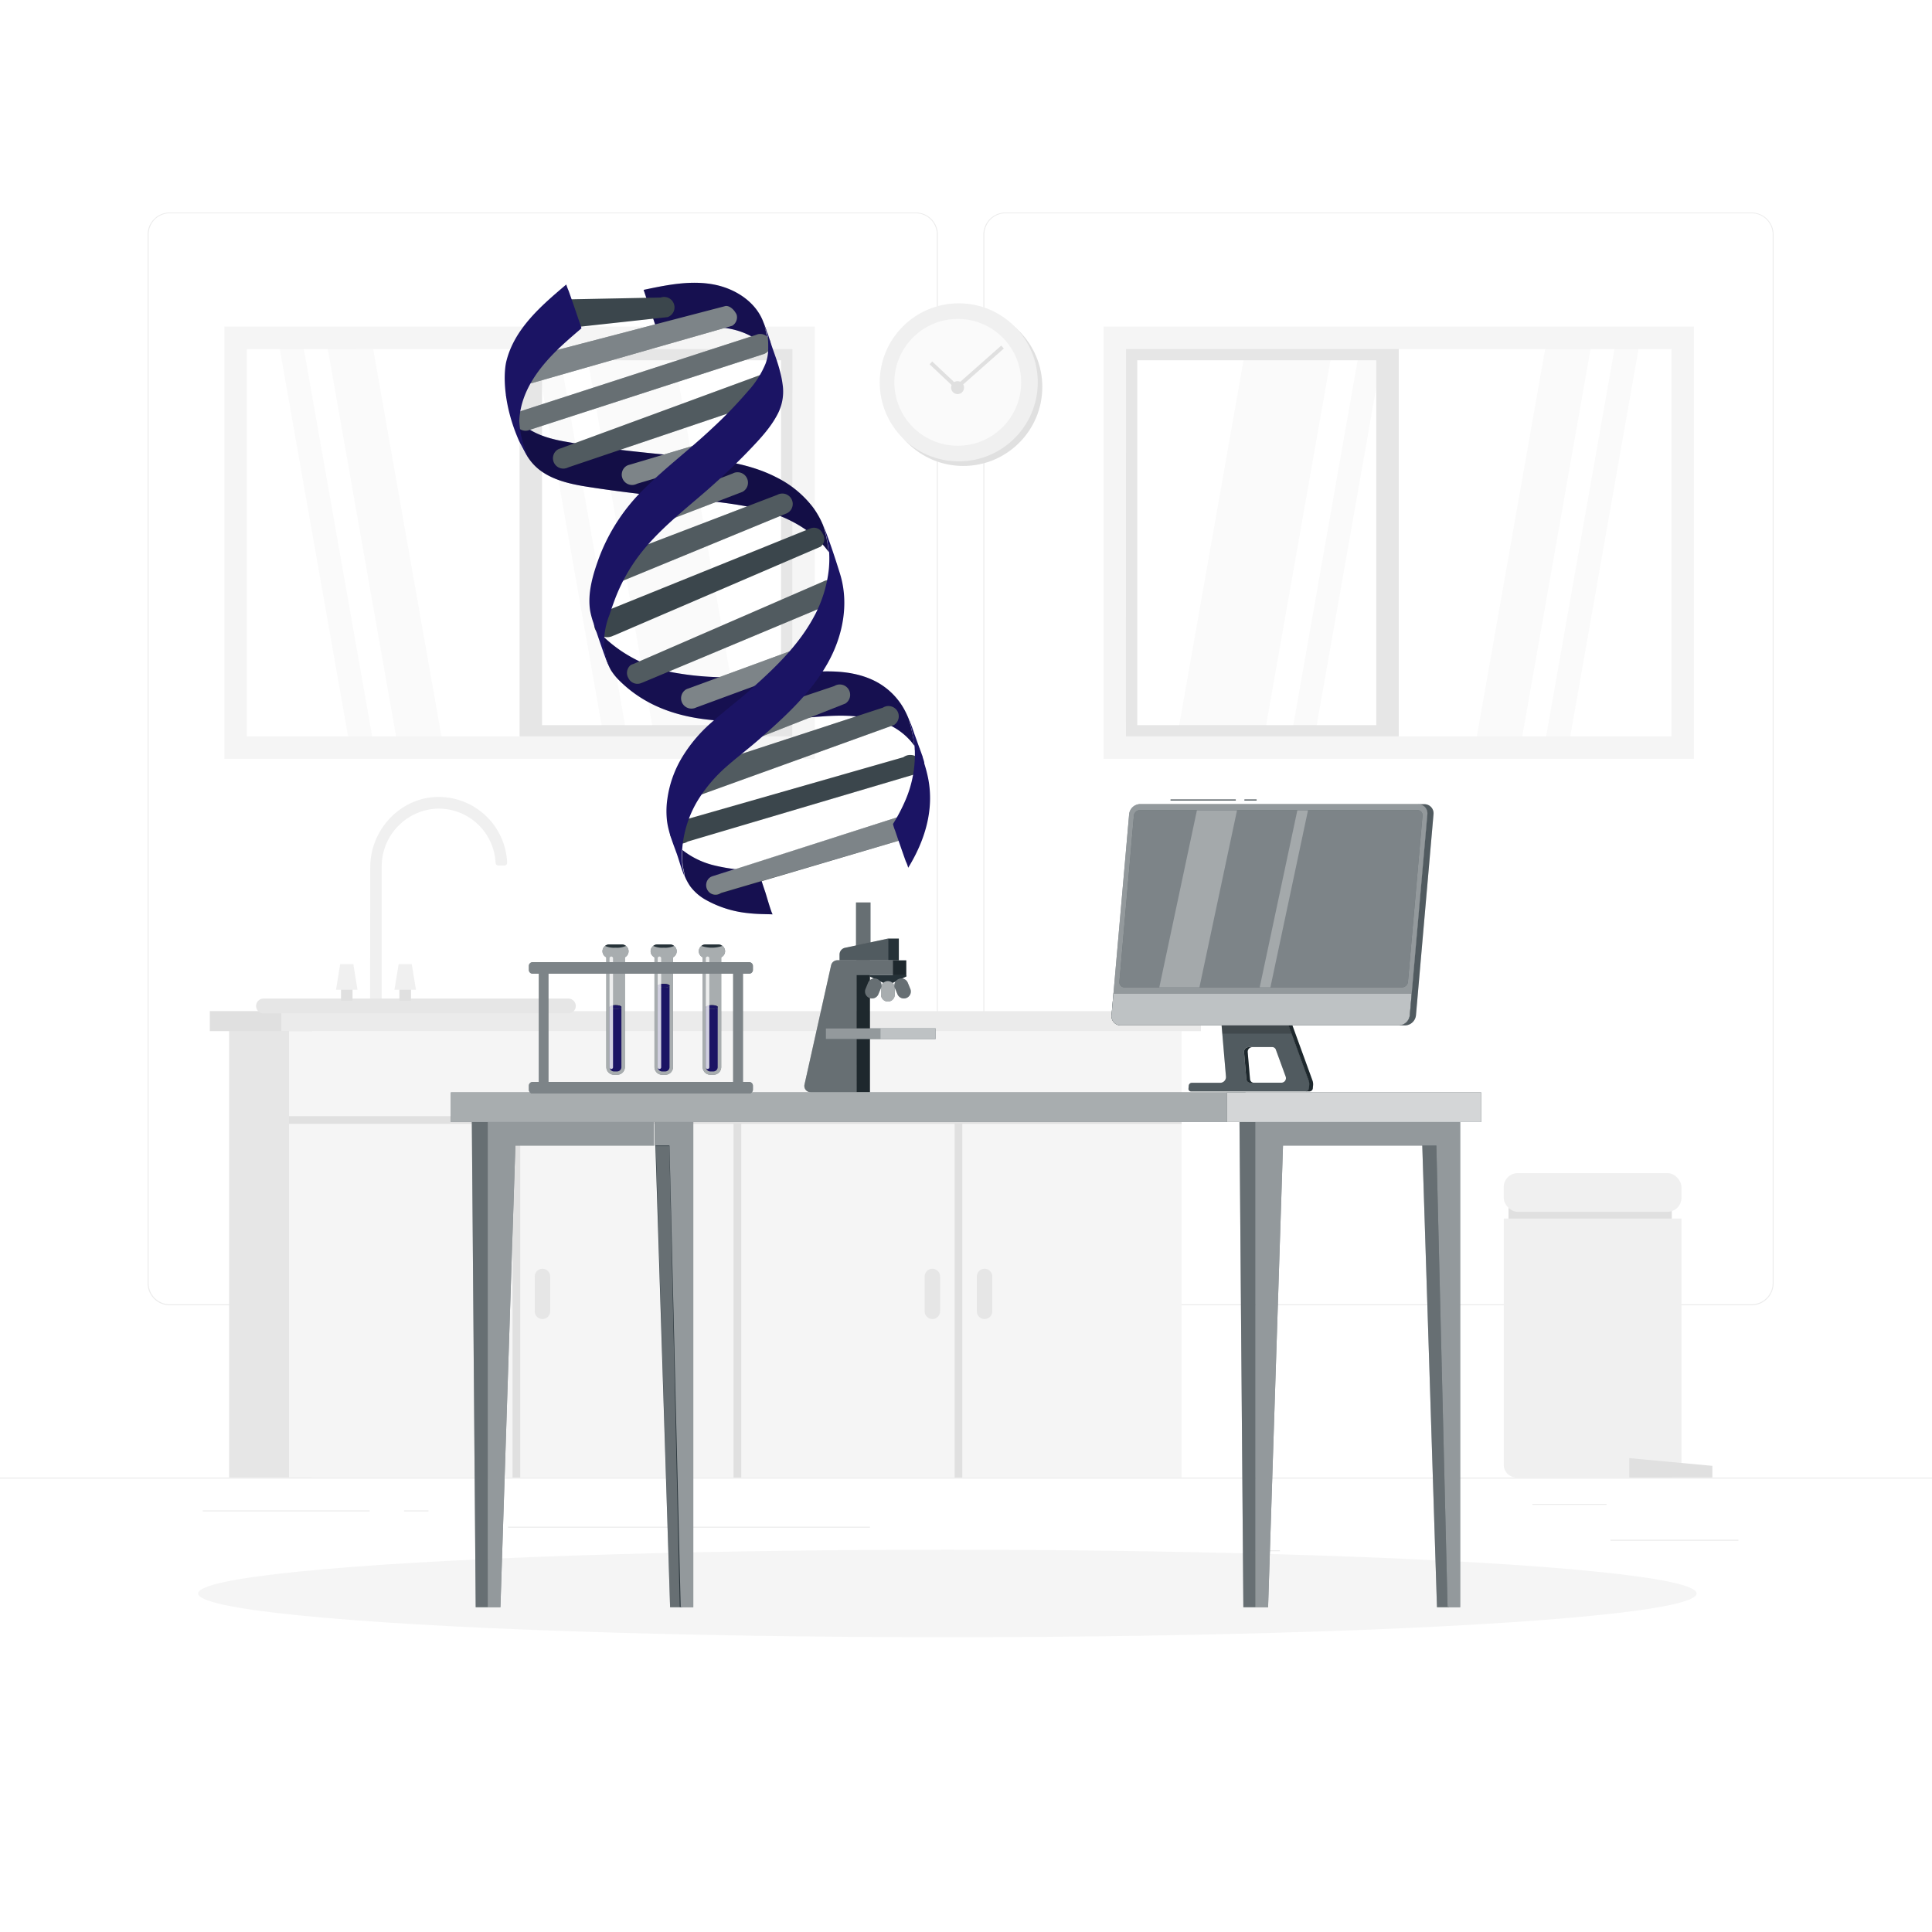 <svg class="animated" id="freepik_stories-dna" xmlns="http://www.w3.org/2000/svg" viewBox="0 0 500 500" version="1.1" xmlns:xlink="http://www.w3.org/1999/xlink" xmlns:svgjs="http://svgjs.com/svgjs"><style>svg#freepik_stories-dna:not(.animated) .animable {opacity: 0;}svg#freepik_stories-dna.animated #freepik--background-complete--inject-2 {animation: 1s 1 forwards cubic-bezier(.36,-0.01,.5,1.38) slideUp;animation-delay: 0s;}svg#freepik_stories-dna.animated #freepik--Shadow--inject-2 {animation: 1s 1 forwards cubic-bezier(.36,-0.01,.5,1.38) slideUp;animation-delay: 0s;}svg#freepik_stories-dna.animated #freepik--Desk--inject-2 {animation: 1s 1 forwards cubic-bezier(.36,-0.01,.5,1.38) slideRight;animation-delay: 0s;}svg#freepik_stories-dna.animated #freepik--Character--inject-2 {animation: 1s 1 forwards cubic-bezier(.36,-0.01,.5,1.38) fadeIn;animation-delay: 0s;}svg#freepik_stories-dna.animated #freepik--DNA--inject-2 {animation: 1s 1 forwards cubic-bezier(.36,-0.01,.5,1.38) slideUp;animation-delay: 0s;}            @keyframes slideUp {                0% {                    opacity: 0;                    transform: translateY(30px);                }                100% {                    opacity: 1;                    transform: inherit;                }            }                    @keyframes slideRight {                0% {                    opacity: 0;                    transform: translateX(30px);                }                100% {                    opacity: 1;                    transform: translateX(0);                }            }                    @keyframes fadeIn {                0% {                    opacity: 0;                }                100% {                    opacity: 1;                }            }        .animator-hidden { display: none; }</style><g id="freepik--background-complete--inject-2" class="animable" style="transform-origin: 250px 228.23px;"><rect x="416.78" y="398.49" width="33.12" height="0.25" style="fill: rgb(235, 235, 235); transform-origin: 433.34px 398.615px;" id="el62p4l5n9e16" class="animable"></rect><rect x="322.53" y="401.21" width="8.69" height="0.25" style="fill: rgb(235, 235, 235); transform-origin: 326.875px 401.335px;" id="eldhgc9ofc2d7" class="animable"></rect><rect x="396.59" y="389.21" width="19.19" height="0.25" style="fill: rgb(235, 235, 235); transform-origin: 406.185px 389.335px;" id="el8i66zwch0ab" class="animable"></rect><rect x="52.46" y="390.89" width="43.19" height="0.25" style="fill: rgb(235, 235, 235); transform-origin: 74.055px 391.015px;" id="elvbgtzyxv9u" class="animable"></rect><rect x="104.56" y="390.89" width="6.33" height="0.25" style="fill: rgb(235, 235, 235); transform-origin: 107.725px 391.015px;" id="elj5vb32kepk" class="animable"></rect><rect x="131.47" y="395.11" width="93.68" height="0.25" style="fill: rgb(235, 235, 235); transform-origin: 178.31px 395.235px;" id="elt973e5z5nb" class="animable"></rect><path d="M237,337.8H43.92a5.71,5.71,0,0,1-5.71-5.71V60.66A5.71,5.71,0,0,1,43.92,55H237a5.71,5.71,0,0,1,5.71,5.71V332.09A5.71,5.71,0,0,1,237,337.8ZM43.92,55.2a5.47,5.47,0,0,0-5.46,5.46V332.09a5.47,5.47,0,0,0,5.46,5.46H237a5.47,5.47,0,0,0,5.46-5.46V60.66A5.47,5.47,0,0,0,237,55.2Z" style="fill: rgb(235, 235, 235); transform-origin: 140.46px 196.4px;" id="elbrqd6vlx7oa" class="animable"></path><path d="M453.31,337.8H260.21a5.72,5.72,0,0,1-5.71-5.71V60.66A5.72,5.72,0,0,1,260.21,55h193.1A5.71,5.71,0,0,1,459,60.66V332.09A5.71,5.71,0,0,1,453.31,337.8ZM260.21,55.2a5.47,5.47,0,0,0-5.46,5.46V332.09a5.47,5.47,0,0,0,5.46,5.46h193.1a5.47,5.47,0,0,0,5.46-5.46V60.66a5.47,5.47,0,0,0-5.46-5.46Z" style="fill: rgb(235, 235, 235); transform-origin: 356.75px 196.4px;" id="elo033ow283g9" class="animable"></path><rect y="382.4" width="500" height="0.25" style="fill: rgb(235, 235, 235); transform-origin: 250px 382.525px;" id="elfjenf3ndhi" class="animable"></rect><path d="M95.78,260.35h3v-35.9a15,15,0,0,1,14-15.16,14.75,14.75,0,0,1,15.47,14,.74.74,0,0,0,.73.71h1.54a.73.73,0,0,0,.73-.75,17.77,17.77,0,0,0-17.43-17c-9.93-.17-18,8.29-18,18.22Z" style="fill: rgb(240, 240, 240); transform-origin: 113.515px 233.299px;" id="elert43fby30k" class="animable"></path><g id="el7bozaerh7i"><rect x="59.3" y="264.27" width="21.32" height="118.09" style="fill: rgb(230, 230, 230); transform-origin: 69.96px 323.315px; transform: rotate(180deg);" class="animable"></rect></g><g id="elzcvuji2k7p"><rect x="74.8" y="264.27" width="231" height="118.09" style="fill: rgb(245, 245, 245); transform-origin: 190.3px 323.315px; transform: rotate(180deg);" class="animable"></rect></g><polygon points="74.8 288.86 305.8 288.86 305.8 290.86 249.05 290.86 249.05 382.36 247.05 382.36 247.05 290.86 191.84 290.86 191.84 382.36 189.84 382.36 189.84 290.86 134.64 290.86 134.64 382.36 132.64 382.36 132.64 290.86 74.8 290.86 74.8 288.86" style="fill: rgb(224, 224, 224); transform-origin: 190.3px 335.61px;" id="eli4u7xp7qrva" class="animable"></polygon><path d="M254.8,341.36h0a2,2,0,0,0,2-2v-9a2,2,0,0,0-2-2h0a2,2,0,0,0-2,2v9A2,2,0,0,0,254.8,341.36Z" style="fill: rgb(230, 230, 230); transform-origin: 254.8px 334.86px;" id="elb1i0ogdns7" class="animable"></path><path d="M241.3,341.36h0a2,2,0,0,0,2-2v-9a2,2,0,0,0-2-2h0a2,2,0,0,0-2,2v9A2,2,0,0,0,241.3,341.36Z" style="fill: rgb(230, 230, 230); transform-origin: 241.3px 334.86px;" id="elj3z7alcdla" class="animable"></path><path d="M140.39,341.36h0a2,2,0,0,0,2-2v-9a2,2,0,0,0-2-2h0a2,2,0,0,0-2,2v9A2,2,0,0,0,140.39,341.36Z" style="fill: rgb(230, 230, 230); transform-origin: 140.39px 334.86px;" id="elyp0iki6uhnf" class="animable"></path><path d="M126.89,341.36h0a2,2,0,0,0,2-2v-9a2,2,0,0,0-2-2h0a2,2,0,0,0-2,2v9A2,2,0,0,0,126.89,341.36Z" style="fill: rgb(230, 230, 230); transform-origin: 126.89px 334.86px;" id="elldqk4o8jze" class="animable"></path><g id="elnkyvpvux9np"><rect x="54.3" y="261.68" width="26.5" height="5.17" style="fill: rgb(224, 224, 224); transform-origin: 67.55px 264.265px; transform: rotate(180deg);" class="animable"></rect></g><g id="eleyw5kyxw5u"><rect x="72.8" y="261.68" width="238" height="5.17" style="fill: rgb(235, 235, 235); transform-origin: 191.8px 264.265px; transform: rotate(180deg);" class="animable"></rect></g><path d="M68.2,262.27h78.89a1.92,1.92,0,0,0,1.92-1.92h0a1.92,1.92,0,0,0-1.92-1.92H68.2a1.92,1.92,0,0,0-1.92,1.92h0A1.92,1.92,0,0,0,68.2,262.27Z" style="fill: rgb(230, 230, 230); transform-origin: 107.645px 260.35px;" id="elathtmxi06re" class="animable"></path><g id="el166f38d1zln"><rect x="88.25" y="255.2" width="2.99" height="3.8" style="fill: rgb(224, 224, 224); transform-origin: 89.745px 257.1px; transform: rotate(180deg);" class="animable"></rect></g><polygon points="86.96 256.15 92.52 256.15 91.44 249.5 88.04 249.5 86.96 256.15" style="fill: rgb(240, 240, 240); transform-origin: 89.74px 252.825px;" id="el4bx16h1zfdq" class="animable"></polygon><g id="eltb144gxhsdk"><rect x="103.37" y="255.2" width="2.99" height="3.8" style="fill: rgb(224, 224, 224); transform-origin: 104.865px 257.1px; transform: rotate(180deg);" class="animable"></rect></g><polygon points="102.08 256.15 107.65 256.15 106.56 249.5 103.17 249.5 102.08 256.15" style="fill: rgb(240, 240, 240); transform-origin: 104.865px 252.825px;" id="el44mft8zry03" class="animable"></polygon><polygon points="169.49 191.68 191.99 191.68 173.89 89.02 151.39 89.02 169.49 191.68" style="fill: rgb(250, 250, 250); transform-origin: 171.69px 140.35px;" id="el3vbf0ezvz6a" class="animable"></polygon><polygon points="156.4 191.68 162.47 191.68 144.37 89.02 138.3 89.02 156.4 191.68" style="fill: rgb(250, 250, 250); transform-origin: 150.385px 140.35px;" id="el5b9sexv4rpe" class="animable"></polygon><polygon points="90.59 193.46 96.83 193.46 78.22 87.96 71.99 87.96 90.59 193.46" style="fill: rgb(250, 250, 250); transform-origin: 84.41px 140.71px;" id="elawzvy11ufh" class="animable"></polygon><polygon points="103.01 193.46 114.76 193.46 96.16 87.96 84.41 87.96 103.01 193.46" style="fill: rgb(250, 250, 250); transform-origin: 99.585px 140.71px;" id="el0pzgguwqdktg" class="animable"></polygon><path d="M134.47,87.43H208v106H134.47Zm67.67,5.81H140.28v94.42h61.86Z" style="fill: rgb(230, 230, 230); transform-origin: 171.235px 140.43px;" id="elypzv3qftgx" class="animable"></path><path d="M58.07,84.52H210.86V196.38H58.07Zm147,5.82H63.88V190.56H205.05Z" style="fill: rgb(245, 245, 245); transform-origin: 134.465px 140.45px;" id="elcbo4uqw4xbb" class="animable"></path><polygon points="326.97 191.68 304.47 191.68 322.57 89.02 345.07 89.02 326.97 191.68" style="fill: rgb(250, 250, 250); transform-origin: 324.77px 140.35px;" id="elulashu4yr7" class="animable"></polygon><polygon points="340.06 191.68 334 191.68 352.1 89.02 358.16 89.02 340.06 191.68" style="fill: rgb(250, 250, 250); transform-origin: 346.08px 140.35px;" id="elqqjp7xbknh" class="animable"></polygon><polygon points="405.87 193.46 399.63 193.46 418.24 87.96 424.47 87.96 405.87 193.46" style="fill: rgb(250, 250, 250); transform-origin: 412.05px 140.71px;" id="el1gx9uhdhgzc" class="animable"></polygon><polygon points="393.45 193.46 381.7 193.46 400.3 87.96 412.05 87.96 393.45 193.46" style="fill: rgb(250, 250, 250); transform-origin: 396.875px 140.71px;" id="elfei9pjky4f9" class="animable"></polygon><path d="M362,193.47H288.5v-106H362Zm-67.68-5.81h61.86V93.24H294.32Z" style="fill: rgb(230, 230, 230); transform-origin: 325.25px 140.47px;" id="elqo2sxz12vlj" class="animable"></path><path d="M438.39,196.38H285.6V84.52H438.39Zm-147-5.82H432.58V90.34H291.41Z" style="fill: rgb(245, 245, 245); transform-origin: 361.995px 140.45px;" id="elwlewgf55an" class="animable"></path><g id="elbhy4hl4bfrb"><circle cx="249.3" cy="100.14" r="20.45" style="fill: rgb(224, 224, 224); transform-origin: 249.3px 100.14px; transform: rotate(-82.98deg);" class="animable"></circle></g><g id="eln9194ryrslg"><circle cx="248.12" cy="98.95" r="20.45" style="fill: rgb(240, 240, 240); transform-origin: 248.12px 98.95px; transform: rotate(-80.78deg);" class="animable"></circle></g><circle cx="247.87" cy="98.95" r="16.41" style="fill: rgb(250, 250, 250); transform-origin: 247.87px 98.95px;" id="elqr5uxvaktq" class="animable"></circle><path d="M249.49,100.31a1.67,1.67,0,1,1-1.66-1.66A1.66,1.66,0,0,1,249.49,100.31Z" style="fill: rgb(224, 224, 224); transform-origin: 247.82px 100.32px;" id="elau6m7k3bjp5" class="animable"></path><polygon points="247.64 100.93 240.58 94.28 241.26 93.55 247.66 99.57 259.12 89.44 259.79 90.19 247.64 100.93" style="fill: rgb(224, 224, 224); transform-origin: 250.185px 95.185px;" id="eli3o41z0va2" class="animable"></polygon><g id="el483doo53ndx"><rect x="390.41" y="311.61" width="42.25" height="6.5" style="fill: rgb(224, 224, 224); transform-origin: 411.535px 314.86px; transform: rotate(180deg);" class="animable"></rect></g><g id="elhap36ye4mv"><path d="M389.16,315.36h46a0,0,0,0,1,0,0v63.73a3.27,3.27,0,0,1-3.27,3.27H392.44a3.27,3.27,0,0,1-3.27-3.27V315.36A0,0,0,0,1,389.16,315.36Z" style="fill: rgb(240, 240, 240); transform-origin: 412.16px 348.86px; transform: rotate(180deg);" class="animable"></path></g><g id="el1u4gjb6h8gni"><rect x="389.16" y="303.61" width="46" height="10" rx="3.61" style="fill: rgb(240, 240, 240); transform-origin: 412.16px 308.61px; transform: rotate(180deg);" class="animable"></rect></g><polygon points="421.66 382.36 443.16 382.36 443.16 379.36 421.66 377.36 421.66 382.36" style="fill: rgb(224, 224, 224); transform-origin: 432.41px 379.86px;" id="ellcz7taqlqf" class="animable"></polygon></g><g id="freepik--Shadow--inject-2" class="animable" style="transform-origin: 245.18px 412.39px;"><ellipse id="freepik--path--inject-2" cx="245.18" cy="412.39" rx="193.89" ry="11.32" style="fill: rgb(245, 245, 245); transform-origin: 245.18px 412.39px;" class="animable"></ellipse></g><g id="freepik--Desk--inject-2" class="animable" style="transform-origin: 250.005px 311.425px;"><g id="elyyg3l24hlk"><path d="M221.51,233.56h3.77a0,0,0,0,1,0,0v11.76a1.87,1.87,0,0,1-1.87,1.87h0a1.87,1.87,0,0,1-1.87-1.87V233.56A0,0,0,0,1,221.51,233.56Z" style="fill: rgb(38, 50, 56); transform-origin: 223.395px 240.375px; transform: rotate(153.18deg);" class="animable"></path></g><g id="el5alcnjbxrgq"><path d="M221.51,233.56h3.77a0,0,0,0,1,0,0v11.76a1.87,1.87,0,0,1-1.87,1.87h0a1.87,1.87,0,0,1-1.87-1.87V233.56A0,0,0,0,1,221.51,233.56Z" style="fill: rgb(255, 255, 255); opacity: 0.3; transform-origin: 223.395px 240.375px; transform: rotate(153.18deg);" class="animable"></path></g><g id="elp2s2peygr5s"><rect x="221.64" y="248.54" width="3.5" height="34.12" style="fill: rgb(38, 50, 56); transform-origin: 223.39px 265.6px; transform: rotate(180deg);" class="animable"></rect></g><g id="el6irgwkoy8iq"><rect x="231.04" y="248.54" width="3.5" height="3.85" style="fill: rgb(38, 50, 56); transform-origin: 232.79px 250.465px; transform: rotate(180deg);" class="animable"></rect></g><g id="elnyknhoaipv"><rect x="221.64" y="248.54" width="3.5" height="34.12" style="opacity: 0.2; transform-origin: 223.39px 265.6px; transform: rotate(180deg);" class="animable"></rect></g><g id="eldeo83w568m6"><rect x="231.04" y="248.54" width="3.5" height="3.85" style="opacity: 0.2; transform-origin: 232.79px 250.465px; transform: rotate(180deg);" class="animable"></rect></g><g id="el0s4cajdzg0sf"><rect x="229.82" y="242.9" width="2.8" height="5.64" style="fill: rgb(38, 50, 56); transform-origin: 231.22px 245.72px; transform: rotate(180deg);" class="animable"></rect></g><path d="M217.27,248.54h12.55V242.9l-11.14,2.39a1.8,1.8,0,0,0-1.41,1.75Z" style="fill: rgb(38, 50, 56); transform-origin: 223.545px 245.72px;" id="elbzuuvbka3yd" class="animable"></path><g id="elr49cxtlfxcm"><path d="M217.27,248.54h12.55V242.9l-11.14,2.39a1.8,1.8,0,0,0-1.41,1.75Z" style="fill: rgb(255, 255, 255); opacity: 0.2; transform-origin: 223.545px 245.72px;" class="animable"></path></g><path d="M230.48,254.63l4-1.87a.19.19,0,0,0-.08-.37h-9.15a.19.19,0,0,0-.08.37l4,1.87A1.55,1.55,0,0,0,230.48,254.63Z" style="fill: rgb(38, 50, 56); transform-origin: 229.825px 253.582px;" id="elgbm7pnq7abr" class="animable"></path><path d="M228,255.7v1.71a1.79,1.79,0,0,0,1.79,1.79h0a1.79,1.79,0,0,0,1.78-1.79V255.7a1.79,1.79,0,0,0-1.78-1.79h0A1.79,1.79,0,0,0,228,255.7Z" style="fill: rgb(38, 50, 56); transform-origin: 229.785px 256.555px;" id="elggh1bj1mn0o" class="animable"></path><g id="elk8zikmw8sy"><path d="M228,255.7v1.71a1.79,1.79,0,0,0,1.79,1.79h0a1.79,1.79,0,0,0,1.78-1.79V255.7a1.79,1.79,0,0,0-1.78-1.79h0A1.79,1.79,0,0,0,228,255.7Z" style="fill: rgb(255, 255, 255); opacity: 0.6; transform-origin: 229.785px 256.555px;" class="animable"></path></g><path d="M231.59,255.68l.66,1.59a1.79,1.79,0,0,0,2.34,1h0a1.79,1.79,0,0,0,1-2.34l-.65-1.58a1.79,1.79,0,0,0-2.34-1h0A1.79,1.79,0,0,0,231.59,255.68Z" style="fill: rgb(38, 50, 56); transform-origin: 233.592px 255.81px;" id="el1jodklt0h7w" class="animable"></path><path d="M228,255.68l-.66,1.59a1.79,1.79,0,0,1-2.34,1h0a1.79,1.79,0,0,1-1-2.34l.65-1.58a1.79,1.79,0,0,1,2.34-1h0A1.78,1.78,0,0,1,228,255.68Z" style="fill: rgb(38, 50, 56); transform-origin: 225.999px 255.81px;" id="elu9xq20ceb4" class="animable"></path><g id="elpoubya6n15"><g style="opacity: 0.3; transform-origin: 229.795px 255.81px;" class="animable"><path d="M231.59,255.68l.66,1.59a1.79,1.79,0,0,0,2.34,1h0a1.79,1.79,0,0,0,1-2.34l-.65-1.58a1.79,1.79,0,0,0-2.34-1h0A1.79,1.79,0,0,0,231.59,255.68Z" style="fill: rgb(255, 255, 255); transform-origin: 233.592px 255.81px;" id="elqe6uag9u7fk" class="animable"></path><path d="M228,255.68l-.66,1.59a1.79,1.79,0,0,1-2.34,1h0a1.79,1.79,0,0,1-1-2.34l.65-1.58a1.79,1.79,0,0,1,2.34-1h0A1.78,1.78,0,0,1,228,255.68Z" style="fill: rgb(255, 255, 255); transform-origin: 225.999px 255.81px;" id="elfple8051g2" class="animable"></path></g></g><path d="M221.64,282.66H209.79a1.62,1.62,0,0,1-1.58-2l6.88-30.84a1.67,1.67,0,0,1,1.64-1.31H231v3.85h-9.4Z" style="fill: rgb(38, 50, 56); transform-origin: 219.582px 265.585px;" id="el3e2csakf4n9" class="animable"></path><g id="ellqp9hdmqnpo"><path d="M221.64,282.66H209.79a1.62,1.62,0,0,1-1.58-2l6.88-30.84a1.67,1.67,0,0,1,1.64-1.31H231v3.85h-9.4Z" style="fill: rgb(255, 255, 255); opacity: 0.3; transform-origin: 219.582px 265.585px;" class="animable"></path></g><g id="elgcdungbirep"><rect x="227.91" y="266.14" width="14.21" height="2.77" style="fill: rgb(38, 50, 56); transform-origin: 235.015px 267.525px; transform: rotate(180deg);" class="animable"></rect></g><g id="elwqtjx5pog3s"><rect x="213.71" y="266.14" width="14.21" height="2.77" style="fill: rgb(38, 50, 56); transform-origin: 220.815px 267.525px; transform: rotate(180deg);" class="animable"></rect></g><g id="elupyano7ap6"><rect x="227.91" y="266.14" width="14.21" height="2.77" style="fill: rgb(255, 255, 255); opacity: 0.7; transform-origin: 235.015px 267.525px; transform: rotate(180deg);" class="animable"></rect></g><g id="elpylxni6iu3"><rect x="213.71" y="266.14" width="14.21" height="2.77" style="fill: rgb(255, 255, 255); opacity: 0.5; transform-origin: 220.815px 267.525px; transform: rotate(180deg);" class="animable"></rect></g><polygon points="179.42 290.37 179.42 415.95 176.16 415.95 173.26 296.47 169.42 296.47 169.42 290.37 179.42 290.37" style="fill: rgb(38, 50, 56); transform-origin: 174.42px 353.16px;" id="el8osg36uyc5i" class="animable"></polygon><polygon points="176.53 415.95 173.42 415.95 169.42 290.38 173.53 290.38 176.53 415.95" style="fill: rgb(38, 50, 56); transform-origin: 172.975px 353.165px;" id="elvv45g9x2qlm" class="animable"></polygon><g id="elc19wu7qdlti"><g style="opacity: 0.3; transform-origin: 172.82px 356.28px;" class="animable"><polygon points="175.93 415.95 173.42 415.95 169.71 296.61 173.21 296.61 175.93 415.95" style="fill: rgb(255, 255, 255); transform-origin: 172.82px 356.28px;" id="elzoa2bqu2rtj" class="animable"></polygon></g></g><g id="el47cikkcxmr"><polygon points="179.42 290.37 179.42 415.95 176.16 415.95 173.26 296.47 169.42 296.47 169.42 290.37 179.42 290.37" style="fill: rgb(255, 255, 255); opacity: 0.5; transform-origin: 174.42px 353.16px;" class="animable"></polygon></g><polygon points="374.99 415.95 371.89 415.95 367.89 290.38 371.99 290.38 374.99 415.95" style="fill: rgb(38, 50, 56); transform-origin: 371.44px 353.165px;" id="elrrin93lnye" class="animable"></polygon><g id="el0zoy5bytrbkp"><polygon points="374.99 415.95 371.89 415.95 367.89 290.38 371.99 290.38 374.99 415.95" style="fill: rgb(255, 255, 255); opacity: 0.3; transform-origin: 371.44px 353.165px;" class="animable"></polygon></g><polygon points="324.89 290.38 324.89 415.95 328.18 415.95 332.04 296.47 371.73 296.47 374.63 415.95 377.89 415.95 377.89 290.38 324.89 290.38" style="fill: rgb(38, 50, 56); transform-origin: 351.39px 353.165px;" id="el0r23b2785e" class="animable"></polygon><g id="ela5qnvdm6ikh"><polygon points="324.89 290.38 324.89 415.95 328.18 415.95 332.04 296.47 371.73 296.47 374.63 415.95 377.89 415.95 377.89 290.38 324.89 290.38" style="fill: rgb(255, 255, 255); opacity: 0.5; transform-origin: 351.39px 353.165px;" class="animable"></polygon></g><polygon points="324.89 415.95 321.78 415.95 320.78 290.38 324.89 290.38 324.89 415.95" style="fill: rgb(38, 50, 56); transform-origin: 322.835px 353.165px;" id="el9hpopbjgkb" class="animable"></polygon><g id="elbycvxue8nuh"><polygon points="324.89 415.95 321.78 415.95 320.78 290.38 324.89 290.38 324.89 415.95" style="fill: rgb(255, 255, 255); opacity: 0.3; transform-origin: 322.835px 353.165px;" class="animable"></polygon></g><polygon points="169.22 290.37 169.22 296.47 133.38 296.47 129.51 415.95 126.22 415.95 126.22 290.37 169.22 290.37" style="fill: rgb(38, 50, 56); transform-origin: 147.72px 353.16px;" id="elerejgtacjw" class="animable"></polygon><g id="elkxyy164dltg"><polygon points="169.22 290.37 169.22 296.47 133.38 296.47 129.51 415.95 126.22 415.95 126.22 290.37 169.22 290.37" style="fill: rgb(255, 255, 255); opacity: 0.5; transform-origin: 147.72px 353.16px;" class="animable"></polygon></g><g id="eluhruh45sde"><polygon points="169.22 290.37 169.22 296.47 133.38 296.47 129.51 415.95 126.22 415.95 126.22 290.37 169.22 290.37" style="fill: none; opacity: 0.3; transform-origin: 147.72px 353.16px;" class="animable"></polygon></g><polygon points="126.22 415.95 123.11 415.95 122.11 290.38 126.22 290.38 126.22 415.95" style="fill: rgb(38, 50, 56); transform-origin: 124.165px 353.165px;" id="elpgq600eb2pi" class="animable"></polygon><g id="elg5g9jrdz7jo"><g style="opacity: 0.3; transform-origin: 124.165px 353.165px;" class="animable"><polygon points="126.22 415.95 123.11 415.95 122.11 290.38 126.22 290.38 126.22 415.95" style="fill: rgb(255, 255, 255); transform-origin: 124.165px 353.165px;" id="el577m12lpt7a" class="animable"></polygon></g></g><rect x="116.68" y="282.71" width="205.65" height="7.67" style="fill: rgb(38, 50, 56); transform-origin: 219.505px 286.545px;" id="eleym9czldnxn" class="animable"></rect><g id="el5i9jw4x0rko"><rect x="116.68" y="282.71" width="205.65" height="7.67" style="fill: rgb(255, 255, 255); opacity: 0.6; transform-origin: 219.505px 286.545px;" class="animable"></rect></g><rect x="317.55" y="282.71" width="65.78" height="7.67" style="fill: rgb(38, 50, 56); transform-origin: 350.44px 286.545px;" id="el9ldg1sbsyas" class="animable"></rect><g id="eluvh50qfmpf"><rect x="317.55" y="282.71" width="65.78" height="7.67" style="fill: rgb(255, 255, 255); opacity: 0.8; transform-origin: 350.44px 286.545px;" class="animable"></rect></g><path d="M160.91,244.42h-3.23a1.76,1.76,0,0,0-1.76,1.77v0a1.77,1.77,0,0,0,1,1.56v28.4a2,2,0,0,0,2,2h.8a2,2,0,0,0,2-2v-28.4a1.77,1.77,0,0,0,.95-1.56v0A1.76,1.76,0,0,0,160.91,244.42Z" style="fill: rgb(38, 50, 56); transform-origin: 159.295px 261.285px;" id="el251a48xcubs" class="animable"></path><g id="elp5dwb3tnd17"><path d="M160.91,244.42h-3.23a1.76,1.76,0,0,0-1.76,1.77v0a1.77,1.77,0,0,0,1,1.56v28.4a2,2,0,0,0,2,2h.8a2,2,0,0,0,2-2v-28.4a1.77,1.77,0,0,0,.95-1.56v0A1.76,1.76,0,0,0,160.91,244.42Z" style="fill: rgb(255, 255, 255); opacity: 0.6; transform-origin: 159.295px 261.285px;" class="animable"></path></g><path d="M156.6,244.81a5.69,5.69,0,0,0,2.7.45,5.75,5.75,0,0,0,2.7-.45,1.75,1.75,0,0,0-1.09-.39h-3.23A1.72,1.72,0,0,0,156.6,244.81Z" style="fill: rgb(38, 50, 56); transform-origin: 159.3px 244.849px;" id="el7ytn5u1u6k4" class="animable"></path><path d="M159.3,261.1c-.84,0-1.51-.21-1.53-.48v15.55a1.13,1.13,0,0,0,1.13,1.12h.8a1.12,1.12,0,0,0,1.12-1.12V260.62C160.8,260.89,160.13,261.1,159.3,261.1Z" style="fill: rgb(27, 20, 100); transform-origin: 159.295px 268.955px;" id="eliew1kl9zob" class="animable"></path><path d="M160.83,260.61c0,.27-.69.49-1.53.49s-1.53-.22-1.53-.49.68-.48,1.53-.48S160.83,260.34,160.83,260.61Z" style="fill: rgb(38, 50, 56); transform-origin: 159.3px 260.615px;" id="elbkgm4ux29x" class="animable"></path><path d="M160.83,260.61c0,.27-.69.49-1.53.49s-1.53-.22-1.53-.49.68-.48,1.53-.48S160.83,260.34,160.83,260.61Z" style="fill: rgb(27, 20, 100); transform-origin: 159.3px 260.615px;" id="eld2ha0ujky8d" class="animable"></path><g id="elontih7fhcbi"><g style="opacity: 0.8; transform-origin: 158.2px 262.1px;" class="animable"><path d="M157.75,248v28.2a.45.45,0,0,0,.9,0V248a.45.45,0,0,0-.9,0Z" style="fill: rgb(255, 255, 255); transform-origin: 158.2px 262.1px;" id="elwx7uvxwnde" class="animable"></path></g></g><path d="M173.37,244.42h-3.22a1.77,1.77,0,0,0-1.77,1.77v0a1.77,1.77,0,0,0,1,1.56v28.4a2,2,0,0,0,2,2h.8a2,2,0,0,0,2-2v-28.4a1.77,1.77,0,0,0,.95-1.56v0A1.76,1.76,0,0,0,173.37,244.42Z" style="fill: rgb(38, 50, 56); transform-origin: 171.755px 261.285px;" id="elarl8k4b1rup" class="animable"></path><g id="eljoo6ir9fi8o"><path d="M173.37,244.42h-3.22a1.77,1.77,0,0,0-1.77,1.77v0a1.77,1.77,0,0,0,1,1.56v28.4a2,2,0,0,0,2,2h.8a2,2,0,0,0,2-2v-28.4a1.77,1.77,0,0,0,.95-1.56v0A1.76,1.76,0,0,0,173.37,244.42Z" style="fill: rgb(255, 255, 255); opacity: 0.6; transform-origin: 171.755px 261.285px;" class="animable"></path></g><path d="M169.06,244.81a5.69,5.69,0,0,0,2.7.45,5.75,5.75,0,0,0,2.7-.45,1.75,1.75,0,0,0-1.09-.39h-3.22A1.73,1.73,0,0,0,169.06,244.81Z" style="fill: rgb(38, 50, 56); transform-origin: 171.76px 244.849px;" id="eloqlaa8eig48" class="animable"></path><path d="M171.76,255.59c-.84,0-1.51-.21-1.53-.48v21.06a1.13,1.13,0,0,0,1.13,1.12h.8a1.12,1.12,0,0,0,1.12-1.12V255.11C173.27,255.38,172.59,255.59,171.76,255.59Z" style="fill: rgb(27, 20, 100); transform-origin: 171.755px 266.2px;" id="elctylrep35i5" class="animable"></path><path d="M173.29,255.1c0,.27-.69.49-1.53.49s-1.53-.22-1.53-.49.68-.49,1.53-.49S173.29,254.83,173.29,255.1Z" style="fill: rgb(38, 50, 56); transform-origin: 171.76px 255.1px;" id="elhdcdsm73489" class="animable"></path><path d="M173.29,255.1c0,.27-.69.49-1.53.49s-1.53-.22-1.53-.49.68-.49,1.53-.49S173.29,254.83,173.29,255.1Z" style="fill: rgb(27, 20, 100); transform-origin: 171.76px 255.1px;" id="eljp51az7ol1m" class="animable"></path><g id="elaap80gbn40g"><g style="opacity: 0.8; transform-origin: 170.66px 262.1px;" class="animable"><path d="M170.21,248v28.2a.45.45,0,0,0,.9,0V248a.45.45,0,0,0-.9,0Z" style="fill: rgb(255, 255, 255); transform-origin: 170.66px 262.1px;" id="el8ahob96b2ro" class="animable"></path></g></g><path d="M185.83,244.42h-3.22a1.76,1.76,0,0,0-1.76,1.77v0a1.75,1.75,0,0,0,1,1.56v28.4a2,2,0,0,0,2,2h.8a2,2,0,0,0,2-2v-28.4a1.75,1.75,0,0,0,1-1.56v0A1.76,1.76,0,0,0,185.83,244.42Z" style="fill: rgb(38, 50, 56); transform-origin: 184.25px 261.284px;" id="elk09fmiqw6fg" class="animable"></path><g id="elp62e87lw1wo"><path d="M185.83,244.42h-3.22a1.76,1.76,0,0,0-1.76,1.77v0a1.75,1.75,0,0,0,1,1.56v28.4a2,2,0,0,0,2,2h.8a2,2,0,0,0,2-2v-28.4a1.75,1.75,0,0,0,1-1.56v0A1.76,1.76,0,0,0,185.83,244.42Z" style="fill: rgb(255, 255, 255); opacity: 0.6; transform-origin: 184.25px 261.284px;" class="animable"></path></g><path d="M181.52,244.81a8.33,8.33,0,0,0,5.4,0,1.75,1.75,0,0,0-1.09-.39h-3.22A1.73,1.73,0,0,0,181.52,244.81Z" style="fill: rgb(38, 50, 56); transform-origin: 184.22px 244.84px;" id="el7joo4xt8l5k" class="animable"></path><path d="M184.22,261.1c-.83,0-1.51-.21-1.52-.48v15.55a1.12,1.12,0,0,0,1.12,1.12h.8a1.12,1.12,0,0,0,1.12-1.12V260.62C185.73,260.89,185.05,261.1,184.22,261.1Z" style="fill: rgb(27, 20, 100); transform-origin: 184.22px 268.955px;" id="el07gzfcs8q12" class="animable"></path><path d="M185.75,260.61c0,.27-.69.49-1.53.49s-1.53-.22-1.53-.49.69-.48,1.53-.48S185.75,260.34,185.75,260.61Z" style="fill: rgb(38, 50, 56); transform-origin: 184.22px 260.615px;" id="elqxsu3ef06f" class="animable"></path><path d="M185.75,260.61c0,.27-.69.49-1.53.49s-1.53-.22-1.53-.49.69-.48,1.53-.48S185.75,260.34,185.75,260.61Z" style="fill: rgb(27, 20, 100); transform-origin: 184.22px 260.615px;" id="ell5l19ecdq8" class="animable"></path><g id="elfku8unpp6zs"><g style="opacity: 0.8; transform-origin: 183.12px 262.1px;" class="animable"><path d="M182.67,248v28.2a.45.45,0,0,0,.9,0V248a.45.45,0,0,0-.9,0Z" style="fill: rgb(255, 255, 255); transform-origin: 183.12px 262.1px;" id="elgcdpk9fj0lv" class="animable"></path></g></g><path d="M193.86,252a1,1,0,0,0,1-1v-1a1,1,0,0,0-1-1h-56a1,1,0,0,0-1,1v1a1,1,0,0,0,1,1h1.58v28h-1.58a1,1,0,0,0-1,1v1a1,1,0,0,0,1,1h56a1,1,0,0,0,1-1v-1a1,1,0,0,0-1-1h-1.58V252Zm-4.12,28h-47.8V252h47.8Z" style="fill: rgb(38, 50, 56); transform-origin: 165.86px 266px;" id="eljv3hlgdjcgk" class="animable"></path><g id="eljw390q55x5"><path d="M193.86,252a1,1,0,0,0,1-1v-1a1,1,0,0,0-1-1h-56a1,1,0,0,0-1,1v1a1,1,0,0,0,1,1h1.58v28h-1.58a1,1,0,0,0-1,1v1a1,1,0,0,0,1,1h56a1,1,0,0,0,1-1v-1a1,1,0,0,0-1-1h-1.58V252Zm-4.12,28h-47.8V252h47.8Z" style="fill: rgb(255, 255, 255); opacity: 0.4; transform-origin: 165.86px 266px;" class="animable"></path></g><path d="M338.72,279.65l-5.82-16H316l1.28,15a1.5,1.5,0,0,1-1.47,1.58h-7.38a.81.81,0,0,0-.78.71l-.07.8a.65.65,0,0,0,.66.72H338a.87.87,0,0,0,.84-.78l.07-.83A2.66,2.66,0,0,0,338.72,279.65Zm-7.08.55h-8.09a1,1,0,0,1-1-.9l-.6-7.05a1.2,1.2,0,0,1,1.18-1.27h6.12a1,1,0,0,1,.93.64l2.57,7.05A1.18,1.18,0,0,1,331.64,280.2Z" style="fill: rgb(38, 50, 56); transform-origin: 323.247px 273.055px;" id="eleh73q91hace" class="animable"></path><g id="eljrfut9w854"><path d="M338.72,279.65l-5.82-16H316l1.28,15a1.5,1.5,0,0,1-1.47,1.58h-7.38a.81.81,0,0,0-.78.71l-.07.8a.65.65,0,0,0,.66.72H338a.87.87,0,0,0,.84-.78l.07-.83A2.66,2.66,0,0,0,338.72,279.65Zm-7.08.55h-8.09a1,1,0,0,1-1-.9l-.6-7.05a1.2,1.2,0,0,1,1.18-1.27h6.12a1,1,0,0,1,.93.64l2.57,7.05A1.18,1.18,0,0,1,331.64,280.2Z" style="fill: rgb(255, 255, 255); opacity: 0.2; transform-origin: 323.247px 273.055px;" class="animable"></path></g><path d="M324.09,271h-.95a1.2,1.2,0,0,0-1.18,1.27l.6,7.05a1,1,0,0,0,1,.9h.95a1,1,0,0,1-1-.9l-.61-7.05A1.2,1.2,0,0,1,324.09,271Z" style="fill: rgb(38, 50, 56); transform-origin: 323.234px 275.61px;" id="el0rbzxv318hsn" class="animable"></path><path d="M339.67,279.65l-5.82-16h-1l5.82,16a2.66,2.66,0,0,1,.15,1.19l-.07.83a.87.87,0,0,1-.84.78h1a.86.86,0,0,0,.84-.78l.08-.83A2.82,2.82,0,0,0,339.67,279.65Z" style="fill: rgb(38, 50, 56); transform-origin: 336.345px 273.05px;" id="elptyq05i8gcq" class="animable"></path><g id="elgggoysk8oob"><g style="opacity: 0.2; transform-origin: 330.899px 273.05px;" class="animable"><path d="M324.09,271h-.95a1.2,1.2,0,0,0-1.18,1.27l.6,7.05a1,1,0,0,0,1,.9h.95a1,1,0,0,1-1-.9l-.61-7.05A1.2,1.2,0,0,1,324.09,271Z" id="el6l83ly8hium" class="animable" style="transform-origin: 323.234px 275.61px;"></path><path d="M339.67,279.65l-5.82-16h-1l5.82,16a2.66,2.66,0,0,1,.15,1.19l-.07.83a.87.87,0,0,1-.84.78h1a.86.86,0,0,0,.84-.78l.08-.83A2.82,2.82,0,0,0,339.67,279.65Z" id="elnzvxcu4wm3" class="animable" style="transform-origin: 336.345px 273.05px;"></path></g></g><g id="elsglkjol6vyg"><polygon points="332.9 263.68 316.04 263.68 316.37 267.5 334.29 267.5 332.9 263.68" style="opacity: 0.2; transform-origin: 325.165px 265.59px;" class="animable"></polygon></g><path d="M362,265.36H290.07a2.37,2.37,0,0,1-2.4-2.63l4.55-52a2.92,2.92,0,0,1,2.86-2.63H367a2.37,2.37,0,0,1,2.4,2.63l-4.55,52A2.92,2.92,0,0,1,362,265.36Z" style="fill: rgb(38, 50, 56); transform-origin: 328.535px 236.73px;" id="eladougrgzpv8" class="animable"></path><g id="elbadi6bo42ik"><path d="M362,265.36H290.07a2.37,2.37,0,0,1-2.4-2.63l4.55-52a2.92,2.92,0,0,1,2.86-2.63H367a2.37,2.37,0,0,1,2.4,2.63l-4.55,52A2.92,2.92,0,0,1,362,265.36Z" style="fill: rgb(255, 255, 255); opacity: 0.5; transform-origin: 328.535px 236.73px;" class="animable"></path></g><path d="M288.16,257.11l-.49,5.62a2.37,2.37,0,0,0,2.4,2.63H362a2.92,2.92,0,0,0,2.85-2.63l.5-5.62Z" style="fill: rgb(38, 50, 56); transform-origin: 326.503px 261.235px;" id="elk9sc239ngl" class="animable"></path><g id="el8ue377w8jfl"><path d="M288.16,257.11l-.49,5.62a2.37,2.37,0,0,0,2.4,2.63H362a2.92,2.92,0,0,0,2.85-2.63l.5-5.62" style="fill: rgb(255, 255, 255); opacity: 0.7; transform-origin: 326.503px 261.235px;" class="animable"></path></g><path d="M362.81,255.52H291a1.29,1.29,0,0,1-1.3-1.43l3.75-43a1.59,1.59,0,0,1,1.55-1.43h71.84a1.29,1.29,0,0,1,1.3,1.43l-3.76,43A1.59,1.59,0,0,1,362.81,255.52Z" style="fill: rgb(38, 50, 56); transform-origin: 328.92px 232.59px;" id="elryyxljqn1f" class="animable"></path><g id="el5c2xqsxmsed"><path d="M362.81,255.52H291a1.29,1.29,0,0,1-1.3-1.43l3.75-43a1.59,1.59,0,0,1,1.55-1.43h71.84a1.29,1.29,0,0,1,1.3,1.43l-3.76,43A1.59,1.59,0,0,1,362.81,255.52Z" style="fill: rgb(255, 255, 255); opacity: 0.4; transform-origin: 328.92px 232.59px;" class="animable"></path></g><path d="M368.59,208.12H367a2.37,2.37,0,0,1,2.4,2.63l-4.55,52a2.92,2.92,0,0,1-2.85,2.63h1.59a2.93,2.93,0,0,0,2.86-2.63l4.54-52A2.37,2.37,0,0,0,368.59,208.12Z" style="fill: rgb(38, 50, 56); transform-origin: 366.502px 236.75px;" id="el8sybh0lrbls" class="animable"></path><g id="elw2nakvnx59m"><path d="M368.59,208.12H367a2.37,2.37,0,0,1,2.4,2.63l-4.55,52a2.92,2.92,0,0,1-2.85,2.63h1.59a2.93,2.93,0,0,0,2.86-2.63l4.54-52A2.37,2.37,0,0,0,368.59,208.12Z" style="fill: rgb(255, 255, 255); opacity: 0.2; transform-origin: 366.502px 236.75px;" class="animable"></path></g><g id="elknucjwp7ryo"><g style="opacity: 0.3; transform-origin: 319.27px 232.615px;" class="animable"><polygon points="338.51 209.71 335.75 209.71 326.01 255.52 328.78 255.52 338.51 209.71" style="fill: rgb(255, 255, 255); transform-origin: 332.26px 232.615px;" id="el5qb1frjxll7" class="animable"></polygon><polygon points="310.41 255.52 320.14 209.71 309.76 209.71 300.03 255.52 310.41 255.52" style="fill: rgb(255, 255, 255); transform-origin: 310.085px 232.615px;" id="eldvi7ie79w6w" class="animable"></polygon></g></g><path d="M303,207.15h16.75a.13.13,0,0,0,0-.25H303a.13.13,0,0,0,0,.25Z" style="fill: rgb(38, 50, 56); transform-origin: 311.375px 207.025px;" id="el2w53i16pxyz" class="animable"></path><path d="M322.12,207.15h3c.15,0,.16-.25,0-.25h-3a.13.13,0,0,0,0,.25Z" style="fill: rgb(38, 50, 56); transform-origin: 323.631px 207.025px;" id="elauim2qij4l" class="animable"></path></g><g id="freepik--Character--inject-2" class="animable animator-hidden" style="transform-origin: 286.689px 276.604px;"><path d="M284.26,418.38c6.67-.54,9.21-.85,13-1.28,3.22-.38,3.94,0,6.5-.28,2.15-.23,2.35-2.32,2-4.68-.16-1.18-.68-4.07-.88-6l-8.13.16c-1.73,2.78-9.54,7.35-13.35,8.21C279.73,415.25,281.6,418.59,284.26,418.38Z" style="fill: rgb(38, 50, 56); transform-origin: 293.624px 412.265px;" id="el62fmkwr39x2" class="animable"></path><path d="M289.73,258l-19.89,2.11s1.19,69.14,4.23,76.31,21,71.15,21,71.15l9.7-1.37s-4.94-71.53-13.08-80.76l4-41.79S303,264.05,289.73,258Z" style="fill: rgb(27, 20, 100); transform-origin: 287.305px 332.785px;" id="elq34xjd0ujpo" class="animable"></path><g id="elwpv4evpv63a"><path d="M285.35,334.57c1.43-.05,16.79,42.22,16.79,42.22s-3.43-38.56-6.45-42.88S285.35,334.57,285.35,334.57Z" style="opacity: 0.1; transform-origin: 293.745px 354.469px;" class="animable"></path></g><path d="M290,253.8s19.31.82,20.29.52,10.75,8,8.78,22.14-14.87,52.19-14.87,52.19,9.74,9.88,14.57,22.57l10.15,44L322,399.89l-30.95-57.08a26.69,26.69,0,0,1-5.44-17.88Z" style="fill: rgb(27, 20, 100); transform-origin: 307.239px 326.845px;" id="elbmnhk4fb2yo" class="animable"></path><g id="elnhcavrtm87a"><path d="M290,253.8s19.31.82,20.29.52,10.75,8,8.78,22.14-14.87,52.19-14.87,52.19,9.74,9.88,14.57,22.57l10.15,44L322,399.89l-30.95-57.08a26.69,26.69,0,0,1-5.44-17.88Z" style="fill: rgb(255, 255, 255); opacity: 0.1; transform-origin: 307.239px 326.845px;" class="animable"></path></g><path d="M318.62,416.9c5.18-4.23,7.1-5.93,10-8.42,2.43-2.14,3.22-2.26,5.18-3.93,1.64-1.41.62-3.24-1-5-.81-.88-2.88-3-4.13-4.43L322,399.89c.16,3.27-3.67,11.47-6.32,14.34C313.12,416.9,316.55,418.58,318.62,416.9Z" style="fill: rgb(38, 50, 56); transform-origin: 324.701px 406.347px;" id="el1sb2ztpq9a8" class="animable"></path><path d="M256,146.3h-3.63a2,2,0,0,0-2,2v0a2,2,0,0,0,1.07,1.75v11.18a2.28,2.28,0,0,0,2.28,2.28h.89a2.28,2.28,0,0,0,2.28-2.28V150.06a2,2,0,0,0,1.07-1.75v0A2,2,0,0,0,256,146.3Z" style="fill: rgb(27, 20, 100); transform-origin: 254.165px 154.905px;" id="elmjyh2hzyz9" class="animable"></path><g id="elmlcv47z7yn8"><path d="M256,146.3h-3.63a2,2,0,0,0-2,2v0a2,2,0,0,0,1.07,1.75v11.18a2.28,2.28,0,0,0,2.28,2.28h.89a2.28,2.28,0,0,0,2.28-2.28V150.06a2,2,0,0,0,1.07-1.75v0A2,2,0,0,0,256,146.3Z" style="fill: rgb(255, 255, 255); opacity: 0.6; transform-origin: 254.165px 154.905px;" class="animable"></path></g><path d="M251.1,146.74a9.29,9.29,0,0,0,6.07,0,2,2,0,0,0-1.22-.44h-3.63A1.94,1.94,0,0,0,251.1,146.74Z" style="fill: rgb(27, 20, 100); transform-origin: 254.135px 146.775px;" id="elr3yqcfof5p" class="animable"></path><path d="M254.13,153.91c-.93,0-1.69-.24-1.71-.54v7.87a1.27,1.27,0,0,0,1.27,1.27h.89a1.27,1.27,0,0,0,1.27-1.27v-7.87C255.83,153.67,255.07,153.91,254.13,153.91Z" style="fill: rgb(27, 20, 100); transform-origin: 254.135px 157.94px;" id="elaf1w9arce7k" class="animable"></path><ellipse cx="254.13" cy="153.36" rx="1.72" ry="0.55" style="fill: rgb(27, 20, 100); transform-origin: 254.13px 153.36px;" id="elsdengzs8yy" class="animable"></ellipse><g id="el2pmg0fiu3d8"><ellipse cx="254.13" cy="153.36" rx="1.72" ry="0.55" style="opacity: 0.3; transform-origin: 254.13px 153.36px;" class="animable"></ellipse></g><g id="elny1n5xht7v"><g style="opacity: 0.8; transform-origin: 252.9px 155.77px;" class="animable"><path d="M252.4,150.3v10.94a.51.51,0,0,0,1,0V150.3a.51.51,0,0,0-1,0Z" style="fill: rgb(255, 255, 255); transform-origin: 252.9px 155.77px;" id="elr3pfigno2b" class="animable"></path></g></g><path d="M259.41,145.88l-1.59,4.44a2.64,2.64,0,0,1-2.35,1.74l-5.6.26-1.36,7.45-7.76.35,2.35-9.07a20.46,20.46,0,0,1,2.94-6.12v0l1.48-2.28a2.65,2.65,0,0,1,2.63-1.18l2.22.35a2.69,2.69,0,0,0,1,0l2.58-.56a2.64,2.64,0,0,1,3,1.68l.45,1.19A2.65,2.65,0,0,1,259.41,145.88Z" style="fill: rgb(27, 20, 100); transform-origin: 250.152px 150.664px;" id="elbtisg2wsb3" class="animable"></path><path d="M278.92,181.12a4.59,4.59,0,0,0-4.16-4.38c-24.6-1.84-23.68-10.8-23.68-10.8a54,54,0,0,1-.4-5.69,2.24,2.24,0,0,0-2.23-2.18l-6.92,0a2.23,2.23,0,0,0-2.2,1.72c-.94,4-1.37,12.7,3.73,18.55,5.45,6.24,29.77,13.16,33.58,10.82C278.82,187.76,279.09,184.05,278.92,181.12Z" style="fill: rgb(27, 20, 100); transform-origin: 258.854px 173.848px;" id="elp8z7b4zj0em" class="animable"></path><g id="elmemhcz0e9gr"><g style="opacity: 0.7; transform-origin: 258.854px 173.848px;" class="animable"><path d="M278.92,181.12a4.59,4.59,0,0,0-4.16-4.38c-24.6-1.84-23.68-10.8-23.68-10.8a54,54,0,0,1-.4-5.69,2.24,2.24,0,0,0-2.23-2.18l-6.92,0a2.23,2.23,0,0,0-2.2,1.72c-.94,4-1.37,12.7,3.73,18.55,5.45,6.24,29.77,13.16,33.58,10.82C278.82,187.76,279.09,184.05,278.92,181.12Z" style="fill: rgb(255, 255, 255); transform-origin: 258.854px 173.848px;" id="elxb09z1u6gla" class="animable"></path></g></g><g id="elouohj5f438"><path d="M251.1,183.06l21,3.15v3.36S257.93,187.85,251.1,183.06Z" style="opacity: 0.2; transform-origin: 261.6px 186.315px;" class="animable"></path></g><g id="freepik--freepik--character-1--inject-4--inject-2" class="animable" style="transform-origin: 292.881px 215.176px;"><path d="M288.87,191c1.33.47,16.49-12.49,13.94-13.41-5.06-.75-4.27-5.53-3.91-8a18.94,18.94,0,0,1,1.29-5.13l-10.25,2.49a30,30,0,0,1,.65,4.33,15.09,15.09,0,0,1,0,2.23c.05,1.41-1.29,3.49-4.45,3.21C284,177.18,287.36,191.26,288.87,191Z" style="fill: rgb(255, 195, 189); transform-origin: 294.273px 177.736px;" id="eles97usnl1z" class="animable"></path><path d="M263.51,291.83c29.71,10.91,58.73-5.75,58.73-5.75.31-16-5.55-50.58-5.55-50.58-.1-1.74-.19-3.45-.28-5.17-.05-1-.1-1.91-.06-2.86-.1-12.88,1.44-31.36,4.52-43.86A20.07,20.07,0,0,0,307.29,178l-1.79-2L292,182.88l-6-8.31c-.65-1.32-3.4,1.48-3.4,1.48l-10.38.57c-6.54,12.4,0,38.38,0,38.38-.06.8-.12,1.61-.19,2.44C269.7,246.54,263.51,291.83,263.51,291.83Z" style="fill: rgb(27, 20, 100); transform-origin: 292.881px 234.876px;" id="elm2wgdtc15k" class="animable"></path><g id="ellckq4knc0nd"><path d="M263.51,291.83c29.71,10.91,58.73-5.75,58.73-5.75.31-16-5.55-50.58-5.55-50.58-.1-1.74-.19-3.45-.28-5.17-.05-1-.1-1.91-.06-2.86-.1-12.88,1.44-31.36,4.52-43.86A20.07,20.07,0,0,0,307.29,178l-1.79-2L292,182.88l-6-8.31c-.65-1.32-3.4,1.48-3.4,1.48l-10.38.57c-6.54,12.4,0,38.38,0,38.38-.06.8-.12,1.61-.19,2.44C269.7,246.54,263.51,291.83,263.51,291.83Z" style="fill: rgb(255, 255, 255); opacity: 0.7; transform-origin: 292.881px 234.876px;" class="animable"></path></g><g id="elb6oza757lqc"><path d="M290.59,171.27a15.09,15.09,0,0,1,0,2.23,11.76,11.76,0,0,0,8.32-3.92,18.94,18.94,0,0,1,1.29-5.13l-10.25,2.49A30,30,0,0,1,290.59,171.27Z" style="opacity: 0.2; transform-origin: 295.075px 168.975px;" class="animable"></path></g><path d="M309.19,198.26l-10.58-.77a.73.73,0,0,1-.71-.75.49.49,0,0,1,0-.12l.92-5a1,1,0,0,1,1-.74l10.57.77a.72.72,0,0,1,.71.73.49.49,0,0,1,0,.12l-.92,5A1,1,0,0,1,309.19,198.26Z" style="fill: rgb(255, 255, 255); transform-origin: 304.5px 194.57px;" id="elgndwh4sd7jk" class="animable"></path><path d="M295.8,139.76s-12.21-1.19-14.08,7.92A16.81,16.81,0,0,0,286,163.15Z" style="fill: rgb(38, 50, 56); transform-origin: 288.543px 151.429px;" id="ela3nc94tso1k" class="animable"></path><path d="M293.66,141.78c-8.35,0-11,4.46-11.67,13.07-.77,10.75,1.61,18.4,12.05,16.11C308.24,167.87,307.54,141.8,293.66,141.78Z" style="fill: rgb(255, 195, 189); transform-origin: 293.12px 156.573px;" id="el7o7x5wyues9" class="animable"></path><path d="M287.19,154a17.68,17.68,0,0,1-3,3,2.31,2.31,0,0,0,2,1.28Z" style="fill: rgb(212, 130, 125); transform-origin: 285.69px 156.14px;" id="elokvkmhecpwc" class="animable"></path><path d="M296.76,150.66a.3.3,0,0,0,.18-.06.32.32,0,0,0,.08-.46,4.7,4.7,0,0,0-3.61-2,.3.3,0,0,0-.34.32.32.32,0,0,0,.31.34,4,4,0,0,1,3.11,1.72A.32.32,0,0,0,296.76,150.66Z" style="fill: rgb(38, 50, 56); transform-origin: 295.077px 149.399px;" id="elzf3fir06lmd" class="animable"></path><path d="M284.08,147.54a.32.32,0,0,0,.16,0,3.55,3.55,0,0,1,3.1-.11.32.32,0,0,0,.27-.59,4.21,4.21,0,0,0-3.68.12.34.34,0,0,0-.14.45A.34.34,0,0,0,284.08,147.54Z" style="fill: rgb(38, 50, 56); transform-origin: 285.777px 147.012px;" id="el4z210vb50lh" class="animable"></path><path d="M302.79,155.88s-3.91-6.87-3.31-12.16c0,0-16.55-6.79-17.38,10,0,0-1.6-14.88,12.76-15.25,17.77-.45,14.27,20.7,6.86,27C301.76,165.44,305.2,160.18,302.79,155.88Z" style="fill: rgb(38, 50, 56); transform-origin: 294.911px 151.966px;" id="elndw4belszm" class="animable"></path><path d="M281.21,157c1.38-2.15,10.42-.89,18.86.1,0,.11,0,.22,0,.33,2-3,4.26-3.42,5.92-1.1-2.3-2-4.19-.94-5.8,1.67a23.73,23.73,0,0,1,.42,7.79c2.31-1.42,3.91-4.51,5.53-7.77-1.53,3.81-3.15,7.43-5.68,8.8,0,.25-.08.51-.13.76-4.32,4.1-11.73,5.19-15.75,2C281.77,167.06,280.93,162.57,281.21,157Z" style="fill: rgb(27, 20, 100); transform-origin: 293.65px 163.14px;" id="elq10w4exagx" class="animable"></path><g id="elgubv65jbs5s"><path d="M281.21,157c1.38-2.15,10.42-.89,18.86.1,0,.11,0,.22,0,.33,2-3,4.26-3.42,5.92-1.1-2.3-2-4.19-.94-5.8,1.67a23.73,23.73,0,0,1,.42,7.79c2.31-1.42,3.91-4.51,5.53-7.77-1.53,3.81-3.15,7.43-5.68,8.8,0,.25-.08.51-.13.76-4.32,4.1-11.73,5.19-15.75,2C281.77,167.06,280.93,162.57,281.21,157Z" style="fill: rgb(255, 255, 255); opacity: 0.6; isolation: isolate; transform-origin: 293.65px 163.14px;" class="animable"></path></g><path d="M291.71,153.39c-.08.68.12,1.3.57,1.38s.92-.38,1.05-1.05-.12-1.3-.57-1.38S291.84,152.72,291.71,153.39Z" style="fill: rgb(38, 50, 56); transform-origin: 292.529px 153.555px;" id="el13u2zhsq5p7" class="animable"></path><path d="M292.94,152.4l-1.35-.85S292.07,152.94,292.94,152.4Z" style="fill: rgb(38, 50, 56); transform-origin: 292.265px 152.037px;" id="elkaa7g92l12" class="animable"></path><path d="M284.15,152.4c-.08.68.12,1.29.57,1.38s.92-.38,1.06-1.07-.13-1.28-.58-1.37S284.28,151.69,284.15,152.4Z" style="fill: rgb(38, 50, 56); transform-origin: 284.975px 152.56px;" id="elf7uymagurec" class="animable"></path><path d="M285.38,151.41l-1.35-.87S284.52,151.92,285.38,151.41Z" style="fill: rgb(38, 50, 56); transform-origin: 284.705px 151.032px;" id="elmccqf94ly3" class="animable"></path><path d="M307.43,158.32a6.31,6.31,0,0,1-3.17,3.75c-2,1-3.43-.69-3.23-2.81.19-1.89,1.46-4.7,3.64-4.83a2.87,2.87,0,0,1,2.95,2.79A2.74,2.74,0,0,1,307.43,158.32Z" style="fill: rgb(255, 195, 189); transform-origin: 304.316px 158.397px;" id="el7i4aea32x5c" class="animable"></path><g id="elpgb2tffh9d8"><path d="M304.49,159.49c1.26-5.7-3-14.18-12-14.78-11.48-1.82-10.91,8.66-10.91,8.66s-2.32-8.24,5.71-14.47c0,0,.28-5.35,14.49-3.8,7.76.85,10,9.14,10.28,13.66.55,7.47-5.92,14-5.92,14,.46,1.71-3.21,1.91-3.21,1.91C303.9,163.29,304.09,161.11,304.49,159.49Z" style="fill: rgb(255, 255, 255); opacity: 0.8; transform-origin: 296.681px 149.744px;" class="animable"></path></g></g><path d="M320.7,183.2s12.46,29,9.47,42-24.44-1.51-24.44-1.51l-.7-7.35,11.65.25-4.07-18.8C313.15,192.18,318.62,185.3,320.7,183.2Z" style="fill: rgb(27, 20, 100); transform-origin: 317.832px 206.905px;" id="elgvdjm0llof9" class="animable"></path><g id="elmmnevitwx"><path d="M320.7,183.2s12.46,29,9.47,42-24.44-1.51-24.44-1.51l-.7-7.35,11.65.25-4.07-18.8C313.15,192.18,318.62,185.3,320.7,183.2Z" style="fill: rgb(255, 255, 255); opacity: 0.7; transform-origin: 317.832px 206.905px;" class="animable"></path></g><g id="elb0w22diisv9"><rect x="284.01" y="209.02" width="4.1" height="10.15" style="fill: rgb(235, 235, 235); transform-origin: 286.06px 214.095px; transform: rotate(180deg);" class="animable"></rect></g><path d="M283.56,209.59h5a.84.84,0,0,0,.85-.84h0a.85.85,0,0,0-.85-.84h-5a.85.85,0,0,0-.84.84h0A.84.84,0,0,0,283.56,209.59Z" style="fill: rgb(235, 235, 235); transform-origin: 286.065px 208.75px;" id="elnyh2k1lm7hl" class="animable"></path><path d="M294.27,227.83l-8.21-12.2-8.21,12.2a1.71,1.71,0,0,0,1.42,2.67h13.57A1.72,1.72,0,0,0,294.27,227.83Z" style="fill: rgb(235, 235, 235); transform-origin: 286.056px 223.065px;" id="elgxa6xfhkvhi" class="animable"></path><path d="M292.34,227.26l-6.28-8.79-6.28,8.79a1.3,1.3,0,0,0,1.08,2h10.39A1.31,1.31,0,0,0,292.34,227.26Z" style="fill: rgb(27, 20, 100); transform-origin: 286.056px 223.865px;" id="elx6lf0o5788j" class="animable"></path><g id="elffw9d8t2eyg"><g style="opacity: 0.2; transform-origin: 283.463px 220.936px;" class="animable"><path d="M284.93,222.86c-1.18,1.45-1.87,2.46-3.16,3.91-.26.29-.71.55-1,.33a.62.62,0,0,1-.23-.62,1.41,1.41,0,0,1,.28-.64c1.66-2.25,2.58-3.46,4-5.36a1,1,0,0,0,.19-.58l0-4.37c0-.4.45-.92.79-.83a.87.87,0,0,1,.6.77c0,1.28,0,4.1,0,5a.9.9,0,0,1-.17.52Z" style="fill: rgb(255, 255, 255); transform-origin: 283.463px 220.936px;" id="el2u7zj8y8kwx" class="animable"></path></g></g><path d="M280.86,211.08c.91-1,7.19-.79,8.66-.12,1.11.67,4.57,2.82,4.57,2.82L311,215.69l.1,13.16-18.31-8.78c-3.18.79-8.9.09-10.72-.87S279.94,212.05,280.86,211.08Z" style="fill: rgb(27, 20, 100); transform-origin: 295.729px 219.622px;" id="el1p663w1t5xm" class="animable"></path><g id="el3rzuund5vv8"><path d="M316.68,216.59a8.08,8.08,0,0,1,2.95,1,61,61,0,0,1-5.57-12.46C314.83,208.77,315.9,212.92,316.68,216.59Z" style="opacity: 0.2; transform-origin: 316.845px 211.36px;" class="animable"></path></g></g><g id="freepik--DNA--inject-2" class="animable" style="transform-origin: 185.661px 154.906px;"><path d="M235.64,187.45Z" style="fill: none; transform-origin: 235.64px 187.45px;" id="eltssfnhtki8n" class="animable"></path><path d="M198.69,90.31a16.15,16.15,0,0,1-.6,3.72,11.29,11.29,0,0,0,.65-3.66Z" style="fill: none; transform-origin: 198.415px 92.17px;" id="el0qv7fjl8f3h" class="animable"></path><path d="M198,84.9c.08.3.15.6.22.9.14.64.27,1.28.37,1.93.06.45.11.89.14,1.34a21.72,21.72,0,0,0-.27-3c-.2-.59-.41-1.18-.61-1.76C197.88,84.51,197.94,84.7,198,84.9Z" style="fill: rgb(27, 20, 100); transform-origin: 198.29px 86.69px;" id="el93hasz4ulmv" class="animable"></path><path d="M198.71,89.07c0,.42,0,.83,0,1.24l.05.06C198.75,89.93,198.74,89.5,198.71,89.07Z" style="fill: rgb(27, 20, 100); transform-origin: 198.735px 89.72px;" id="el5qrjbhyq6vx" class="animable"></path><path d="M156.31,165.93c0-.34.05-.68.09-1l0,0C156.33,165.22,156.32,165.58,156.31,165.93Z" style="fill: rgb(27, 20, 100); transform-origin: 156.355px 165.43px;" id="elr78dwkgf5x" class="animable"></path><path d="M156.4,164.9a30.75,30.75,0,0,1,1.32-5.83,19.8,19.8,0,0,0-1.36,5.79Z" style="fill: rgb(27, 20, 100); transform-origin: 157.04px 161.985px;" id="elvua8d5mzxa" class="animable"></path><path d="M213,135.92a29,29,0,0,1,1.4,6.83c-4.66-6.41-12.43-9.86-20-11.48a117.79,117.79,0,0,0-13.76-1.84c-5-.47-10-1-15-1.6s-9.72-1.22-14.54-2c-3.9-.67-7.94-1.64-11.17-4a13.25,13.25,0,0,1-3.86-4.46c-1.74-3.31-2.71-7.14-3.9-10.65-.26-.76-.49-1.5-.7-2.24.12.32.25.64.4.95a5.85,5.85,0,0,0,.28.56,10.21,10.21,0,0,0,.68,1.15,12.57,12.57,0,0,0,1.53,1.88,14,14,0,0,0,1.47,1.31c3.08,2.34,6.94,3.36,10.68,4,9.55,1.74,19.28,2.74,28.94,3.64,8.67.82,17.68,1.52,25.55,5.6a27.05,27.05,0,0,1,9.32,7.63A21.88,21.88,0,0,1,213,135.92Z" style="fill: rgb(27, 20, 100); transform-origin: 172.935px 123.615px;" id="el07kiai3tco6" class="animable"></path><g id="el7of87zyiq02"><path d="M213,135.92a29,29,0,0,1,1.4,6.83c-4.66-6.41-12.43-9.86-20-11.48a117.79,117.79,0,0,0-13.76-1.84c-5-.47-10-1-15-1.6s-9.72-1.22-14.54-2c-3.9-.67-7.94-1.64-11.17-4a13.25,13.25,0,0,1-3.86-4.46c-1.74-3.31-2.71-7.14-3.9-10.65-.26-.76-.49-1.5-.7-2.24.12.32.25.64.4.95a5.85,5.85,0,0,0,.28.56,10.21,10.21,0,0,0,.68,1.15,12.57,12.57,0,0,0,1.53,1.88,14,14,0,0,0,1.47,1.31c3.08,2.34,6.94,3.36,10.68,4,9.55,1.74,19.28,2.74,28.94,3.64,8.67.82,17.68,1.52,25.55,5.6a27.05,27.05,0,0,1,9.32,7.63A21.88,21.88,0,0,1,213,135.92Z" style="opacity: 0.3; transform-origin: 172.935px 123.615px;" class="animable"></path></g><path d="M199.79,103.14l-52.51,17.74-.41.16a2.67,2.67,0,0,1-3.43-1.16h0a2.68,2.68,0,0,1,.7-3.4,2.49,2.49,0,0,1,.3-.19,2.8,2.8,0,0,1,.57-.22l51.51-18.93a3.46,3.46,0,0,1,4.66,1.42h0A3.32,3.32,0,0,1,199.79,103.14Z" style="fill: rgb(38, 50, 56); transform-origin: 172.357px 109.006px;" id="ela1gondi2zbf" class="animable"></path><g id="elg1uxvk2ybyk"><path d="M199.79,103.14l-52.51,17.74-.41.16a2.67,2.67,0,0,1-3.43-1.16h0a2.68,2.68,0,0,1,.7-3.4,2.49,2.49,0,0,1,.3-.19,2.8,2.8,0,0,1,.57-.22l51.51-18.93a3.46,3.46,0,0,1,4.66,1.42h0A3.32,3.32,0,0,1,199.79,103.14Z" style="fill: rgb(255, 255, 255); opacity: 0.2; transform-origin: 172.357px 109.006px;" class="animable"></path></g><path d="M190.3,117.59l-25.22,7.53a2.9,2.9,0,0,0-.41.16,2.67,2.67,0,0,1-3.43-1.17h0a2.67,2.67,0,0,1,.7-3.39,1.89,1.89,0,0,1,.3-.19,2.32,2.32,0,0,1,.57-.22l24.93-7.42a2.67,2.67,0,0,1,3.63,1.07h0A2.67,2.67,0,0,1,190.3,117.59Z" style="fill: rgb(38, 50, 56); transform-origin: 176.305px 119.035px;" id="elibtoml0qdc" class="animable"></path><g id="el8ra1evh74v"><path d="M190.3,117.59l-25.22,7.53a2.9,2.9,0,0,0-.41.16,2.67,2.67,0,0,1-3.43-1.17h0a2.67,2.67,0,0,1,.7-3.39,1.89,1.89,0,0,1,.3-.19,2.32,2.32,0,0,1,.57-.22l24.93-7.42a2.67,2.67,0,0,1,3.63,1.07h0A2.67,2.67,0,0,1,190.3,117.59Z" style="fill: rgb(255, 255, 255); opacity: 0.4; transform-origin: 176.305px 119.035px;" class="animable"></path></g><path d="M192.16,127.28l-24.9,9.57a2.9,2.9,0,0,0-.41.16,2.69,2.69,0,0,1-3.44-1.17h0a2.7,2.7,0,0,1,.71-3.4,2.2,2.2,0,0,1,.3-.19A3.54,3.54,0,0,1,165,132l24.6-9.45a2.68,2.68,0,0,1,3.64,1.07h0A2.68,2.68,0,0,1,192.16,127.28Z" style="fill: rgb(38, 50, 56); transform-origin: 178.332px 129.729px;" id="elhig2w4e9xy6" class="animable"></path><g id="el9hny819cn9g"><path d="M192.16,127.28l-24.9,9.57a2.9,2.9,0,0,0-.41.16,2.69,2.69,0,0,1-3.44-1.17h0a2.7,2.7,0,0,1,.71-3.4,2.2,2.2,0,0,1,.3-.19A3.54,3.54,0,0,1,165,132l24.6-9.45a2.68,2.68,0,0,1,3.64,1.07h0A2.68,2.68,0,0,1,192.16,127.28Z" style="fill: rgb(255, 255, 255); opacity: 0.3; transform-origin: 178.332px 129.729px;" class="animable"></path></g><path d="M203.75,132.78l-44.07,18.15a4.19,4.19,0,0,0-.49.2,3.36,3.36,0,0,1-4.32-1.36h0a3.26,3.26,0,0,1,.78-4.21,2.45,2.45,0,0,1,.38-.24,3.78,3.78,0,0,1,.69-.26l44.46-17a2.68,2.68,0,0,1,3.64,1.07h0A2.67,2.67,0,0,1,203.75,132.78Z" style="fill: rgb(38, 50, 56); transform-origin: 179.787px 139.587px;" id="elrhh5jjyo7no" class="animable"></path><g id="elde32nhc8396"><path d="M203.75,132.78l-44.07,18.15a4.19,4.19,0,0,0-.49.2,3.36,3.36,0,0,1-4.32-1.36h0a3.26,3.26,0,0,1,.78-4.21,2.45,2.45,0,0,1,.38-.24,3.78,3.78,0,0,1,.69-.26l44.46-17a2.68,2.68,0,0,1,3.64,1.07h0A2.67,2.67,0,0,1,203.75,132.78Z" style="fill: rgb(255, 255, 255); opacity: 0.2; transform-origin: 179.787px 139.587px;" class="animable"></path></g><path d="M212.34,141.49,159,164.42a3.59,3.59,0,0,0-.51.2,3.39,3.39,0,0,1-4.33-1.5h0a3.3,3.3,0,0,1,.9-4.23,2.55,2.55,0,0,1,.39-.24,3.43,3.43,0,0,1,.7-.25l53.59-21.65a2.44,2.44,0,0,1,3.15,1.33h0A2.5,2.5,0,0,1,212.34,141.49Z" style="fill: rgb(38, 50, 56); transform-origin: 183.539px 150.739px;" id="eledcc7kio75" class="animable"></path><g id="elll3wg31icp"><path d="M212.34,141.49,159,164.42a3.59,3.59,0,0,0-.51.2,3.39,3.39,0,0,1-4.33-1.5h0a3.3,3.3,0,0,1,.9-4.23,2.55,2.55,0,0,1,.39-.24,3.43,3.43,0,0,1,.7-.25l53.59-21.65a2.44,2.44,0,0,1,3.15,1.33h0A2.5,2.5,0,0,1,212.34,141.49Z" style="fill: rgb(255, 255, 255); opacity: 0.1; transform-origin: 183.539px 150.739px;" class="animable"></path></g><path d="M198.57,87.73c-.1-.65-.23-1.29-.37-1.93-.07-.3-.14-.6-.22-.9s-.1-.39-.15-.59c.2.58.41,1.17.61,1.76,0-.26-.09-.51-.14-.77-.32-.87-.65-1.73-1-2.57-2.11-4.84-7.06-7.92-12.09-9-6.18-1.32-12.56,0-18.64,1.29,0,0,1.76,5.27,1.91,5.7s1.81,5.72,2,5.67c8.83-1.84,19.07-3.71,26.69,2.49a15.76,15.76,0,0,1,1.52,1.42c0-.41,0-.82,0-1.24S198.63,88.18,198.57,87.73Z" style="fill: rgb(27, 20, 100); transform-origin: 182.63px 81.741px;" id="elyszqqp5sjog" class="animable"></path><g id="el7ohpmijwj07"><path d="M198.57,87.73c-.1-.65-.23-1.29-.37-1.93-.07-.3-.14-.6-.22-.9s-.1-.39-.15-.59c.2.58.41,1.17.61,1.76,0-.26-.09-.51-.14-.77-.32-.87-.65-1.73-1-2.57-2.11-4.84-7.06-7.92-12.09-9-6.18-1.32-12.56,0-18.64,1.29,0,0,1.76,5.27,1.91,5.7s1.81,5.72,2,5.67c8.83-1.84,19.07-3.71,26.69,2.49a15.76,15.76,0,0,1,1.52,1.42c0-.41,0-.82,0-1.24S198.63,88.18,198.57,87.73Z" style="opacity: 0.2; transform-origin: 182.63px 81.741px;" class="animable"></path></g><path d="M197.82,91.57l-60.74,19.68a2.68,2.68,0,0,1-3.52-1.38h0a2.69,2.69,0,0,1,1-3.33,2.26,2.26,0,0,1,.66-.28l60.46-19.6A2.69,2.69,0,0,1,199.2,88h0A2.68,2.68,0,0,1,197.82,91.57Z" style="fill: rgb(38, 50, 56); transform-origin: 166.388px 98.953px;" id="elo5ivhpfse" class="animable"></path><g id="eliugcqjh36w8"><path d="M197.82,91.57l-60.74,19.68a2.68,2.68,0,0,1-3.52-1.38h0a2.69,2.69,0,0,1,1-3.33,2.26,2.26,0,0,1,.66-.28l60.46-19.6A2.69,2.69,0,0,1,199.2,88h0A2.68,2.68,0,0,1,197.82,91.57Z" style="fill: rgb(255, 255, 255); opacity: 0.3; transform-origin: 166.388px 98.953px;" class="animable"></path></g><path d="M199.93,90.12c.66,1.9,1.38,3.81,1.88,5.76a27.76,27.76,0,0,1,.8,4.14,12.56,12.56,0,0,1-1.37,7.17c-1.81,3.5-4.63,6.49-7.33,9.31-3.46,3.63-7.11,7-10.89,10.34-6.23,5.42-12.89,10.55-17.86,17.22A45.38,45.38,0,0,0,159,155.47c-.41,1.12-.85,2.33-1.25,3.6a19.8,19.8,0,0,0-1.36,5.79c0,.36,0,.72,0,1.07a15.76,15.76,0,0,0,1.73,7.36,14.47,14.47,0,0,1-1.26-2.59c-1.14-3.11-2.2-6.24-3.24-9.38a20.59,20.59,0,0,1-.89-3.25c-.73-4.55.7-9.33,2.24-13.57a48.91,48.91,0,0,1,11.92-18.17c5.45-5.39,11.58-10,17.18-15.27a115.62,115.62,0,0,0,9.49-9.81,24.18,24.18,0,0,0,4.6-7.22,11.29,11.29,0,0,0,.65-3.66c0-.43,0-.87,0-1.3a21.72,21.72,0,0,0-.27-3c0-.26-.09-.51-.14-.77C198.87,86.9,199.38,88.53,199.93,90.12Z" style="fill: rgb(27, 20, 100); transform-origin: 177.607px 129.295px;" id="el8q5offndemy" class="animable"></path><path d="M237.55,194.3c-.26-.44-.54-.86-.84-1.27,0,.07,0,.14,0,.2.36.47.7,1,1,1.43Z" style="fill: rgb(27, 20, 100); transform-origin: 237.21px 193.845px;" id="elezc3izd635" class="animable"></path><path d="M236.64,190.05a0,0,0,0,0,0,0c-.05-.14-.1-.28-.15-.4C236.55,189.8,236.59,189.92,236.64,190.05Z" style="fill: none; transform-origin: 236.565px 189.85px;" id="elfkyi0ii1wds" class="animable"></path><path d="M235.52,187.07s0,0,0,.08A.27.27,0,0,1,235.52,187.07Z" style="fill: none; transform-origin: 235.519px 187.11px;" id="el1w2n415fofc" class="animable"></path><path d="M235.23,186.19A50.52,50.52,0,0,1,236.5,192c.06.32.11.64.15,1-.25-.34-.51-.67-.78-1-5.62-6.64-14.74-7.19-22.81-6.61-17.71,1.28-38.76,4.6-52.73-9.22a14.67,14.67,0,0,1-2.28-2.83,15.76,15.76,0,0,1-1.73-7.36c0-.34,0-.68.08-1a34.91,34.91,0,0,0,6.93,5.06A36.24,36.24,0,0,0,176,174.33c9,1.47,18.29,1.06,27.35.18,7.53-.74,15.78-1.8,22.85,1.63a17.87,17.87,0,0,1,7.94,7.68A25.47,25.47,0,0,1,235.23,186.19Z" style="fill: rgb(27, 20, 100); transform-origin: 196.484px 178.99px;" id="elmj3wkmn0qu" class="animable"></path><g id="el3cpslm9kl63"><path d="M235.23,186.19A50.52,50.52,0,0,1,236.5,192c.06.32.11.64.15,1-.25-.34-.51-.67-.78-1-5.62-6.64-14.74-7.19-22.81-6.61-17.71,1.28-38.76,4.6-52.73-9.22a14.67,14.67,0,0,1-2.28-2.83,15.76,15.76,0,0,1-1.73-7.36c0-.34,0-.68.08-1a34.91,34.91,0,0,0,6.93,5.06A36.24,36.24,0,0,0,176,174.33c9,1.47,18.29,1.06,27.35.18,7.53-.74,15.78-1.8,22.85,1.63a17.87,17.87,0,0,1,7.94,7.68A25.47,25.47,0,0,1,235.23,186.19Z" style="opacity: 0.2; transform-origin: 196.484px 178.99px;" class="animable"></path></g><path d="M238.79,196h0l0-.12Z" style="fill: rgb(27, 20, 100); transform-origin: 238.79px 195.94px;" id="ely8vxeddg7ri" class="animable"></path><path d="M236.74,190.31l-.09-.23a0,0,0,0,1,0,0C236.68,190.14,236.71,190.23,236.74,190.31Z" style="fill: rgb(27, 20, 100); transform-origin: 236.695px 190.195px;" id="elrd0cnaiyhm" class="animable"></path><path d="M237.65,192.85l-.12-.33-.47-1.33c.15.4.3.85.47,1.33Z" style="fill: rgb(27, 20, 100); transform-origin: 237.355px 192.02px;" id="el7la79psk3k9" class="animable"></path><polygon points="238.79 195.97 238.8 195.99 238.79 195.98 238.79 195.97" style="fill: rgb(27, 20, 100); transform-origin: 238.795px 195.98px;" id="elj7pcdsmyrqf" class="animable"></polygon><path d="M216,155.84l-49.82,20.85a2.6,2.6,0,0,0-.36.13,2.57,2.57,0,0,1-3.18-1.32h0a2.62,2.62,0,0,1,.46-3.27,1.51,1.51,0,0,1,.26-.18,2.34,2.34,0,0,1,.5-.19l49.22-21.37a3.07,3.07,0,0,1,4.15,1.24h0A3,3,0,0,1,216,155.84Z" style="fill: rgb(38, 50, 56); transform-origin: 189.935px 163.546px;" id="elepf6fr7h8ck" class="animable"></path><g id="el4ny5uh898hm"><path d="M216,155.84l-49.82,20.85a2.6,2.6,0,0,0-.36.13,2.57,2.57,0,0,1-3.18-1.32h0a2.62,2.62,0,0,1,.46-3.27,1.51,1.51,0,0,1,.26-.18,2.34,2.34,0,0,1,.5-.19l49.22-21.37a3.07,3.07,0,0,1,4.15,1.24h0A3,3,0,0,1,216,155.84Z" style="fill: rgb(255, 255, 255); opacity: 0.2; transform-origin: 189.935px 163.546px;" class="animable"></path></g><path d="M213,171l-32.56,12a2.9,2.9,0,0,0-.41.16,2.69,2.69,0,0,1-3.44-1.17h0a2.68,2.68,0,0,1,.71-3.39,1.57,1.57,0,0,1,.3-.2,3.83,3.83,0,0,1,.56-.22l32.28-11.84a2.67,2.67,0,0,1,3.63,1.07h0A2.67,2.67,0,0,1,213,171Z" style="fill: rgb(38, 50, 56); transform-origin: 195.324px 174.699px;" id="el9r1kqo0d8jq" class="animable"></path><g id="eliy9vh5zkip8"><path d="M213,171l-32.56,12a2.9,2.9,0,0,0-.41.16,2.69,2.69,0,0,1-3.44-1.17h0a2.68,2.68,0,0,1,.71-3.39,1.57,1.57,0,0,1,.3-.2,3.83,3.83,0,0,1,.56-.22l32.28-11.84a2.67,2.67,0,0,1,3.63,1.07h0A2.67,2.67,0,0,1,213,171Z" style="fill: rgb(255, 255, 255); opacity: 0.4; transform-origin: 195.324px 174.699px;" class="animable"></path></g><path d="M218.77,182.08l-28.91,11.41a3.27,3.27,0,0,0-.5.24,3.56,3.56,0,0,1-4.63-1.29h0a3.39,3.39,0,0,1,.66-4.45,2.65,2.65,0,0,1,.39-.26,3.12,3.12,0,0,1,.71-.29l29.41-9.88a2.68,2.68,0,0,1,3.7.83h0A2.67,2.67,0,0,1,218.77,182.08Z" style="fill: rgb(38, 50, 56); transform-origin: 202.097px 185.629px;" id="elr2l7l4uwi7i" class="animable"></path><g id="elzzsznryp1oc"><path d="M218.77,182.08l-28.91,11.41a3.27,3.27,0,0,0-.5.24,3.56,3.56,0,0,1-4.63-1.29h0a3.39,3.39,0,0,1,.66-4.45,2.65,2.65,0,0,1,.39-.26,3.12,3.12,0,0,1,.71-.29l29.41-9.88a2.68,2.68,0,0,1,3.7.83h0A2.67,2.67,0,0,1,218.77,182.08Z" style="fill: rgb(255, 255, 255); opacity: 0.3; transform-origin: 202.097px 185.629px;" class="animable"></path></g><path d="M231.37,187.62,180.48,206a3.27,3.27,0,0,0-.5.24,3.56,3.56,0,0,1-4.63-1.29h0a3.39,3.39,0,0,1,.66-4.45,2.65,2.65,0,0,1,.39-.26,3.69,3.69,0,0,1,.71-.3l51.39-16.8a2.68,2.68,0,0,1,3.7.83h0A2.67,2.67,0,0,1,231.37,187.62Z" style="fill: rgb(38, 50, 56); transform-origin: 203.698px 194.674px;" id="elvttkga8elzp" class="animable"></path><g id="el1j4nsw0tn4m"><path d="M231.37,187.62,180.48,206a3.27,3.27,0,0,0-.5.24,3.56,3.56,0,0,1-4.63-1.29h0a3.39,3.39,0,0,1,.66-4.45,2.65,2.65,0,0,1,.39-.26,3.69,3.69,0,0,1,.71-.3l51.39-16.8a2.68,2.68,0,0,1,3.7.83h0A2.67,2.67,0,0,1,231.37,187.62Z" style="fill: rgb(255, 255, 255); opacity: 0.2; transform-origin: 203.698px 194.674px;" class="animable"></path></g><path d="M236.63,200.42,178.1,217.76a4.09,4.09,0,0,0-.42.2,2.93,2.93,0,0,1-3.85-1h0a2.91,2.91,0,0,1,.53-3.76,2.27,2.27,0,0,1,.32-.22,3.24,3.24,0,0,1,.6-.27l58.51-16.74a3,3,0,0,1,4.16.58h0A2.88,2.88,0,0,1,236.63,200.42Z" style="fill: rgb(38, 50, 56); transform-origin: 205.809px 206.845px;" id="elivhx4lc9q9q" class="animable"></path><g id="els1se3g9187t"><path d="M236.63,200.42,178.1,217.76a4.09,4.09,0,0,0-.42.2,2.93,2.93,0,0,1-3.85-1h0a2.91,2.91,0,0,1,.53-3.76,2.27,2.27,0,0,1,.32-.22,3.24,3.24,0,0,1,.6-.27l58.51-16.74a3,3,0,0,1,4.16.58h0A2.88,2.88,0,0,1,236.63,200.42Z" style="fill: rgb(255, 255, 255); opacity: 0.1; transform-origin: 205.809px 206.845px;" class="animable"></path></g><path d="M172.77,82.07l-25.61,2.8a4.05,4.05,0,0,1-5-2.6h0a3.56,3.56,0,0,1,2.47-4.74L171,77a2.68,2.68,0,0,1,3.41,1.66h0A2.67,2.67,0,0,1,172.77,82.07Z" style="fill: rgb(38, 50, 56); transform-origin: 158.241px 80.946px;" id="eletugdajc7tr" class="animable"></path><g id="elebnj3ruqo7a"><path d="M172.77,82.07l-25.61,2.8a4.05,4.05,0,0,1-5-2.6h0a3.56,3.56,0,0,1,2.47-4.74L171,77a2.68,2.68,0,0,1,3.41,1.66h0A2.67,2.67,0,0,1,172.77,82.07Z" style="fill: rgb(255, 255, 255); opacity: 0.1; transform-origin: 158.241px 80.946px;" class="animable"></path></g><path d="M189.46,84.32,138.18,99a3.35,3.35,0,0,1-4.33-1.94h0a3.27,3.27,0,0,1,1.91-4.28L187.5,79.27c1.11-.43,2.63.89,3.16,2.27l-.19-.54A2.53,2.53,0,0,1,189.46,84.32Z" style="fill: rgb(38, 50, 56); transform-origin: 162.176px 89.204px;" id="elo46j6cwgq9n" class="animable"></path><g id="eljiiwydej4p"><path d="M189.46,84.32,138.18,99a3.35,3.35,0,0,1-4.33-1.94h0a3.27,3.27,0,0,1,1.91-4.28L187.5,79.27c1.11-.43,2.63.89,3.16,2.27l-.19-.54A2.53,2.53,0,0,1,189.46,84.32Z" style="fill: rgb(255, 255, 255); opacity: 0.4; transform-origin: 162.176px 89.204px;" class="animable"></path></g><path d="M132.64,106.35l.22.71a10.21,10.21,0,0,1-.68-1.15,5.85,5.85,0,0,1-.28-.56c-.15-.31-.28-.63-.4-.95-.13-.48-.26-1-.37-1.42-.06-.25-.11-.5-.16-.75a.2.2,0,0,1,0,0C131.07,102,131.56,103,132.64,106.35Z" style="fill: none; transform-origin: 131.915px 104.629px;" id="eljlvrji48zn" class="animable"></path><path d="M149.94,83.29a11.89,11.89,0,0,1,.54,1.68c-1.65,1.4-3.29,2.81-4.88,4.28-5.65,5.21-10.81,11.65-11.21,19.55v.14a24.9,24.9,0,0,0,2.45,9.57,46.26,46.26,0,0,1-2.52-4.42c-4.23-9.6-4-17.45-3.31-20.46,2.05-8.54,9.15-14.59,15.54-20a16.34,16.34,0,0,0,.62,1.65c.47,1.33.94,2.67,1.4,4S149.49,82,149.94,83.29Z" style="fill: rgb(27, 20, 100); transform-origin: 140.55px 96.07px;" id="elnts267kfbck" class="animable"></path><path d="M131.05,102.41c.09.33.29,1,.55,1.88-.07-.19-.13-.38-.19-.55A12.55,12.55,0,0,1,131.05,102.41Z" style="fill: rgb(27, 20, 100); transform-origin: 131.325px 103.35px;" id="el66cceuw7fmy" class="animable"></path><path d="M217.37,148.41c2.47,7.88.73,16.42-3.31,23.47-4.41,7.7-11.09,13.75-17.69,19.54-2.86,2.5-5.91,4.78-8.75,7.32a38.26,38.26,0,0,0-7.05,8.43,28.4,28.4,0,0,0-3.77,10.47c-.12.78-.21,1.56-.26,2.34a21.78,21.78,0,0,0,0,3.33c0,.46.11.93.2,1.39,0,.19.07.38.11.57l.14.56.06.41a3.06,3.06,0,0,0,0,.32c-.74-1.8-1.26-3.75-1.85-5.47-1-2.78-2.18-5.62-2.57-8.56a22,22,0,0,1,.09-5.84A28.41,28.41,0,0,1,176.52,196a38.26,38.26,0,0,1,7.32-8.77c2.91-2.6,6-5,9-7.53,6.75-5.94,13.61-12.2,17.89-20.25a33.16,33.16,0,0,0,3.77-12.16,27.73,27.73,0,0,0,.08-4.37l-.13-.18a29,29,0,0,0-1.4-6.83l.05.12C214.7,140.08,216.08,144.26,217.37,148.41Z" style="fill: rgb(27, 20, 100); transform-origin: 195.494px 181.235px;" id="el4u8xffzqn8e" class="animable"></path><path d="M198.07,230.92c.17.49,1.65,5.7,1.91,5.71-2.09-.06-4.18-.06-6.26-.3a28.15,28.15,0,0,1-11.15-3.5,12.78,12.78,0,0,1-3.92-3.43,14,14,0,0,1-1.51-2.84,3.06,3.06,0,0,1,0-.32c0,.06,0-.07-.06-.41l-.14-.56c0-.19-.08-.38-.11-.57-.09-.46-.15-.93-.2-1.39a21.78,21.78,0,0,1,0-3.33l.27.23a21.42,21.42,0,0,0,7.53,3.65,45.66,45.66,0,0,0,11.71,1.39,8.43,8.43,0,0,1,.61,1.65Q197.38,228.91,198.07,230.92Z" style="fill: rgb(27, 20, 100); transform-origin: 188.273px 228.305px;" id="el3qtvaryv6d8" class="animable"></path><g id="elkg2r9yidkh"><path d="M198.07,230.92c.17.49,1.65,5.7,1.91,5.71-2.09-.06-4.18-.06-6.26-.3a28.15,28.15,0,0,1-11.15-3.5,12.78,12.78,0,0,1-3.92-3.43,14,14,0,0,1-1.51-2.84,3.06,3.06,0,0,1,0-.32c0,.06,0-.07-.06-.41l-.14-.56c0-.19-.08-.38-.11-.57-.09-.46-.15-.93-.2-1.39a21.78,21.78,0,0,1,0-3.33l.27.23a21.42,21.42,0,0,0,7.53,3.65,45.66,45.66,0,0,0,11.71,1.39,8.43,8.43,0,0,1,.61,1.65Q197.38,228.91,198.07,230.92Z" style="opacity: 0.2; transform-origin: 188.273px 228.305px;" class="animable"></path></g><path d="M177,225.83c.08.34.1.47.06.41Z" style="fill: rgb(27, 20, 100); transform-origin: 177.04px 226.042px;" id="elvxa30mayxu" class="animable"></path><path d="M131,102.22l0,.18-.06-.22Z" style="fill: rgb(27, 20, 100); transform-origin: 130.97px 102.29px;" id="elldgmx9k1xgj" class="animable"></path><path d="M236.78,216.34l-50.06,14.78a2.42,2.42,0,0,0-.36.18,2.4,2.4,0,0,1-3.2-.83h0a2.51,2.51,0,0,1,.42-3.19,1.64,1.64,0,0,1,.26-.2,2.55,2.55,0,0,1,.5-.24l49.12-15.72c1.76-1.05,4-.73,4.9.74h0C239.29,213.33,238.57,215.35,236.78,216.34Z" style="fill: rgb(38, 50, 56); transform-origin: 210.769px 221.052px;" id="elcia2md1q7i" class="animable"></path><g id="elyzgn8h72lh"><path d="M236.78,216.34,186.7,231.06c-.13.05-.24.12-.36.18a2.4,2.4,0,0,1-3.2-.82h0a2.52,2.52,0,0,1,.42-3.2l.26-.2a3.27,3.27,0,0,1,.5-.24l49.14-15.66c1.76-1.05,4-.73,4.9.74h0C239.29,213.33,238.57,215.35,236.78,216.34Z" style="fill: rgb(255, 255, 255); opacity: 0.4; transform-origin: 210.758px 221.023px;" class="animable"></path></g><path d="M238.8,196h0l0-.12c-.05-.14-.1-.29-.16-.44s-.12-.32-.18-.5c-.12-.34-.27-.73-.42-1.15,0-.09-.07-.19-.11-.29l-.23-.63-.12-.33-.47-1.33c-.12-.32-.22-.61-.32-.88l-.09-.23c-.05-.14-.1-.28-.15-.4.05.12.09.24.14.37-.43-1.29-.88-2.6-1.41-3.86A50.52,50.52,0,0,1,236.5,192c.06.32.11.64.15,1l.06.08,0,.2c0,.32,0,.63.05,1a30,30,0,0,1-2.36,12.64,45.66,45.66,0,0,1-3.29,6.32,8.61,8.61,0,0,0,.53,1.68c.45,1.34.91,2.69,1.37,4s.93,2.68,1.41,4a8.83,8.83,0,0,1,.62,1.66c4.3-7,6.8-15,5.15-23.22a35.65,35.65,0,0,0-1-3.81C239.26,197.49,239.15,197,238.8,196Zm-3.25-8.84a.27.27,0,0,1,0-.08S235.53,187.11,235.55,187.15Z" style="fill: rgb(27, 20, 100); transform-origin: 235.906px 205.395px;" id="elcioldcxpej" class="animable"></path></g><defs>     <filter id="active" height="200%">         <feMorphology in="SourceAlpha" result="DILATED" operator="dilate" radius="2"></feMorphology>                <feFlood flood-color="#32DFEC" flood-opacity="1" result="PINK"></feFlood>        <feComposite in="PINK" in2="DILATED" operator="in" result="OUTLINE"></feComposite>        <feMerge>            <feMergeNode in="OUTLINE"></feMergeNode>            <feMergeNode in="SourceGraphic"></feMergeNode>        </feMerge>    </filter>    <filter id="hover" height="200%">        <feMorphology in="SourceAlpha" result="DILATED" operator="dilate" radius="2"></feMorphology>                <feFlood flood-color="#ff0000" flood-opacity="0.5" result="PINK"></feFlood>        <feComposite in="PINK" in2="DILATED" operator="in" result="OUTLINE"></feComposite>        <feMerge>            <feMergeNode in="OUTLINE"></feMergeNode>            <feMergeNode in="SourceGraphic"></feMergeNode>        </feMerge>            <feColorMatrix type="matrix" values="0   0   0   0   0                0   1   0   0   0                0   0   0   0   0                0   0   0   1   0 "></feColorMatrix>    </filter></defs></svg>
